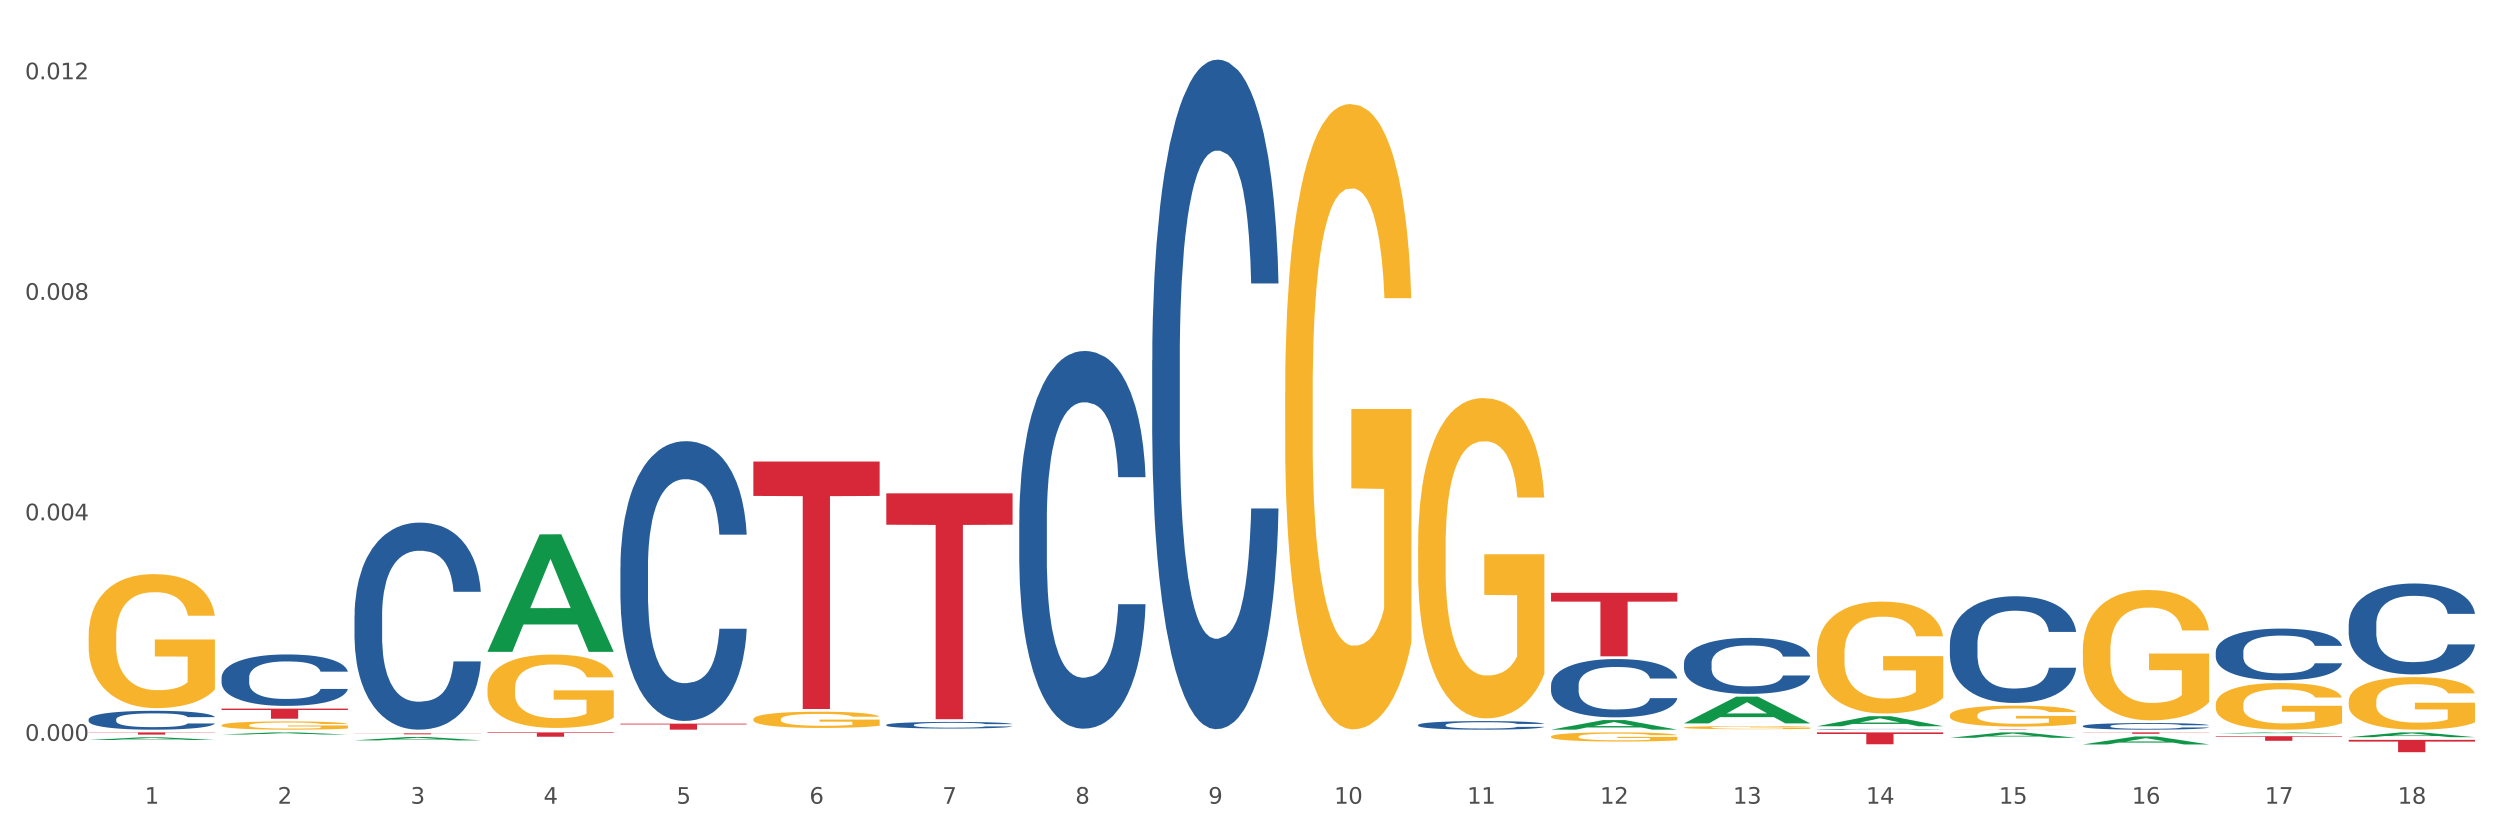 <?xml version="1.0" encoding="utf-8" standalone="no"?>
<!DOCTYPE svg PUBLIC "-//W3C//DTD SVG 1.1//EN"
  "http://www.w3.org/Graphics/SVG/1.1/DTD/svg11.dtd">
<svg xmlns:xlink="http://www.w3.org/1999/xlink" width="1080pt" height="360pt" viewBox="0 0 1080 360" xmlns="http://www.w3.org/2000/svg" version="1.1">
 <rect x="0" y="0" width="1080" height="360" fill="#333333" stroke="none"/>
 <defs>
  <style type="text/css">*{stroke-linejoin: round; stroke-linecap: butt}</style>
 </defs>
 <g id="figure_1">
  <g id="patch_1">
   <path d="M 0 360 
L 1080 360 
L 1080 0 
L 0 0 
z
" style="fill: #ffffff; stroke: #ffffff; stroke-linejoin: miter"/>
  </g>
  <g id="axes_1">
   <g id="matplotlib.axis_1">
    <g id="xtick_1">
     <g id="text_1">
      <!-- 1 -->
      <g style="fill: #4d4d4d" transform="translate(62.51 347.204) scale(0.096 -0.096)">
       <defs>
        <path id="DejaVuSans-31" d="M 794 531 
L 1825 531 
L 1825 4091 
L 703 3866 
L 703 4441 
L 1819 4666 
L 2450 4666 
L 2450 531 
L 3481 531 
L 3481 0 
L 794 0 
L 794 531 
z
" transform="scale(0.016)"/>
       </defs>
       <use xlink:href="#DejaVuSans-31"/>
      </g>
     </g>
    </g>
    <g id="xtick_2">
     <g id="text_2">
      <!-- 2 -->
      <g style="fill: #4d4d4d" transform="translate(119.942 347.204) scale(0.096 -0.096)">
       <defs>
        <path id="DejaVuSans-32" d="M 1228 531 
L 3431 531 
L 3431 0 
L 469 0 
L 469 531 
Q 828 903 1448 1529 
Q 2069 2156 2228 2338 
Q 2531 2678 2651 2914 
Q 2772 3150 2772 3378 
Q 2772 3750 2511 3984 
Q 2250 4219 1831 4219 
Q 1534 4219 1204 4116 
Q 875 4013 500 3803 
L 500 4441 
Q 881 4594 1212 4672 
Q 1544 4750 1819 4750 
Q 2544 4750 2975 4387 
Q 3406 4025 3406 3419 
Q 3406 3131 3298 2873 
Q 3191 2616 2906 2266 
Q 2828 2175 2409 1742 
Q 1991 1309 1228 531 
z
" transform="scale(0.016)"/>
       </defs>
       <use xlink:href="#DejaVuSans-32"/>
      </g>
     </g>
    </g>
    <g id="xtick_3">
     <g id="text_3">
      <!-- 3 -->
      <g style="fill: #4d4d4d" transform="translate(177.375 347.204) scale(0.096 -0.096)">
       <defs>
        <path id="DejaVuSans-33" d="M 2597 2516 
Q 3050 2419 3304 2112 
Q 3559 1806 3559 1356 
Q 3559 666 3084 287 
Q 2609 -91 1734 -91 
Q 1441 -91 1130 -33 
Q 819 25 488 141 
L 488 750 
Q 750 597 1062 519 
Q 1375 441 1716 441 
Q 2309 441 2620 675 
Q 2931 909 2931 1356 
Q 2931 1769 2642 2001 
Q 2353 2234 1838 2234 
L 1294 2234 
L 1294 2753 
L 1863 2753 
Q 2328 2753 2575 2939 
Q 2822 3125 2822 3475 
Q 2822 3834 2567 4026 
Q 2313 4219 1838 4219 
Q 1578 4219 1281 4162 
Q 984 4106 628 3988 
L 628 4550 
Q 988 4650 1302 4700 
Q 1616 4750 1894 4750 
Q 2613 4750 3031 4423 
Q 3450 4097 3450 3541 
Q 3450 3153 3228 2886 
Q 3006 2619 2597 2516 
z
" transform="scale(0.016)"/>
       </defs>
       <use xlink:href="#DejaVuSans-33"/>
      </g>
     </g>
    </g>
    <g id="xtick_4">
     <g id="text_4">
      <!-- 4 -->
      <g style="fill: #4d4d4d" transform="translate(234.808 347.204) scale(0.096 -0.096)">
       <defs>
        <path id="DejaVuSans-34" d="M 2419 4116 
L 825 1625 
L 2419 1625 
L 2419 4116 
z
M 2253 4666 
L 3047 4666 
L 3047 1625 
L 3713 1625 
L 3713 1100 
L 3047 1100 
L 3047 0 
L 2419 0 
L 2419 1100 
L 313 1100 
L 313 1709 
L 2253 4666 
z
" transform="scale(0.016)"/>
       </defs>
       <use xlink:href="#DejaVuSans-34"/>
      </g>
     </g>
    </g>
    <g id="xtick_5">
     <g id="text_5">
      <!-- 5 -->
      <g style="fill: #4d4d4d" transform="translate(292.24 347.204) scale(0.096 -0.096)">
       <defs>
        <path id="DejaVuSans-35" d="M 691 4666 
L 3169 4666 
L 3169 4134 
L 1269 4134 
L 1269 2991 
Q 1406 3038 1543 3061 
Q 1681 3084 1819 3084 
Q 2600 3084 3056 2656 
Q 3513 2228 3513 1497 
Q 3513 744 3044 326 
Q 2575 -91 1722 -91 
Q 1428 -91 1123 -41 
Q 819 9 494 109 
L 494 744 
Q 775 591 1075 516 
Q 1375 441 1709 441 
Q 2250 441 2565 725 
Q 2881 1009 2881 1497 
Q 2881 1984 2565 2268 
Q 2250 2553 1709 2553 
Q 1456 2553 1204 2497 
Q 953 2441 691 2322 
L 691 4666 
z
" transform="scale(0.016)"/>
       </defs>
       <use xlink:href="#DejaVuSans-35"/>
      </g>
     </g>
    </g>
    <g id="xtick_6">
     <g id="text_6">
      <!-- 6 -->
      <g style="fill: #4d4d4d" transform="translate(349.673 347.204) scale(0.096 -0.096)">
       <defs>
        <path id="DejaVuSans-36" d="M 2113 2584 
Q 1688 2584 1439 2293 
Q 1191 2003 1191 1497 
Q 1191 994 1439 701 
Q 1688 409 2113 409 
Q 2538 409 2786 701 
Q 3034 994 3034 1497 
Q 3034 2003 2786 2293 
Q 2538 2584 2113 2584 
z
M 3366 4563 
L 3366 3988 
Q 3128 4100 2886 4159 
Q 2644 4219 2406 4219 
Q 1781 4219 1451 3797 
Q 1122 3375 1075 2522 
Q 1259 2794 1537 2939 
Q 1816 3084 2150 3084 
Q 2853 3084 3261 2657 
Q 3669 2231 3669 1497 
Q 3669 778 3244 343 
Q 2819 -91 2113 -91 
Q 1303 -91 875 529 
Q 447 1150 447 2328 
Q 447 3434 972 4092 
Q 1497 4750 2381 4750 
Q 2619 4750 2861 4703 
Q 3103 4656 3366 4563 
z
" transform="scale(0.016)"/>
       </defs>
       <use xlink:href="#DejaVuSans-36"/>
      </g>
     </g>
    </g>
    <g id="xtick_7">
     <g id="text_7">
      <!-- 7 -->
      <g style="fill: #4d4d4d" transform="translate(407.106 347.204) scale(0.096 -0.096)">
       <defs>
        <path id="DejaVuSans-37" d="M 525 4666 
L 3525 4666 
L 3525 4397 
L 1831 0 
L 1172 0 
L 2766 4134 
L 525 4134 
L 525 4666 
z
" transform="scale(0.016)"/>
       </defs>
       <use xlink:href="#DejaVuSans-37"/>
      </g>
     </g>
    </g>
    <g id="xtick_8">
     <g id="text_8">
      <!-- 8 -->
      <g style="fill: #4d4d4d" transform="translate(464.538 347.204) scale(0.096 -0.096)">
       <defs>
        <path id="DejaVuSans-38" d="M 2034 2216 
Q 1584 2216 1326 1975 
Q 1069 1734 1069 1313 
Q 1069 891 1326 650 
Q 1584 409 2034 409 
Q 2484 409 2743 651 
Q 3003 894 3003 1313 
Q 3003 1734 2745 1975 
Q 2488 2216 2034 2216 
z
M 1403 2484 
Q 997 2584 770 2862 
Q 544 3141 544 3541 
Q 544 4100 942 4425 
Q 1341 4750 2034 4750 
Q 2731 4750 3128 4425 
Q 3525 4100 3525 3541 
Q 3525 3141 3298 2862 
Q 3072 2584 2669 2484 
Q 3125 2378 3379 2068 
Q 3634 1759 3634 1313 
Q 3634 634 3220 271 
Q 2806 -91 2034 -91 
Q 1263 -91 848 271 
Q 434 634 434 1313 
Q 434 1759 690 2068 
Q 947 2378 1403 2484 
z
M 1172 3481 
Q 1172 3119 1398 2916 
Q 1625 2713 2034 2713 
Q 2441 2713 2670 2916 
Q 2900 3119 2900 3481 
Q 2900 3844 2670 4047 
Q 2441 4250 2034 4250 
Q 1625 4250 1398 4047 
Q 1172 3844 1172 3481 
z
" transform="scale(0.016)"/>
       </defs>
       <use xlink:href="#DejaVuSans-38"/>
      </g>
     </g>
    </g>
    <g id="xtick_9">
     <g id="text_9">
      <!-- 9 -->
      <g style="fill: #4d4d4d" transform="translate(521.971 347.204) scale(0.096 -0.096)">
       <defs>
        <path id="DejaVuSans-39" d="M 703 97 
L 703 672 
Q 941 559 1184 500 
Q 1428 441 1663 441 
Q 2288 441 2617 861 
Q 2947 1281 2994 2138 
Q 2813 1869 2534 1725 
Q 2256 1581 1919 1581 
Q 1219 1581 811 2004 
Q 403 2428 403 3163 
Q 403 3881 828 4315 
Q 1253 4750 1959 4750 
Q 2769 4750 3195 4129 
Q 3622 3509 3622 2328 
Q 3622 1225 3098 567 
Q 2575 -91 1691 -91 
Q 1453 -91 1209 -44 
Q 966 3 703 97 
z
M 1959 2075 
Q 2384 2075 2632 2365 
Q 2881 2656 2881 3163 
Q 2881 3666 2632 3958 
Q 2384 4250 1959 4250 
Q 1534 4250 1286 3958 
Q 1038 3666 1038 3163 
Q 1038 2656 1286 2365 
Q 1534 2075 1959 2075 
z
" transform="scale(0.016)"/>
       </defs>
       <use xlink:href="#DejaVuSans-39"/>
      </g>
     </g>
    </g>
    <g id="xtick_10">
     <g id="text_10">
      <!-- 10 -->
      <g style="fill: #4d4d4d" transform="translate(576.35 347.204) scale(0.096 -0.096)">
       <defs>
        <path id="DejaVuSans-30" d="M 2034 4250 
Q 1547 4250 1301 3770 
Q 1056 3291 1056 2328 
Q 1056 1369 1301 889 
Q 1547 409 2034 409 
Q 2525 409 2770 889 
Q 3016 1369 3016 2328 
Q 3016 3291 2770 3770 
Q 2525 4250 2034 4250 
z
M 2034 4750 
Q 2819 4750 3233 4129 
Q 3647 3509 3647 2328 
Q 3647 1150 3233 529 
Q 2819 -91 2034 -91 
Q 1250 -91 836 529 
Q 422 1150 422 2328 
Q 422 3509 836 4129 
Q 1250 4750 2034 4750 
z
" transform="scale(0.016)"/>
       </defs>
       <use xlink:href="#DejaVuSans-31"/>
       <use xlink:href="#DejaVuSans-30" transform="translate(63.623 0)"/>
      </g>
     </g>
    </g>
    <g id="xtick_11">
     <g id="text_11">
      <!-- 11 -->
      <g style="fill: #4d4d4d" transform="translate(633.783 347.204) scale(0.096 -0.096)">
       <use xlink:href="#DejaVuSans-31"/>
       <use xlink:href="#DejaVuSans-31" transform="translate(63.623 0)"/>
      </g>
     </g>
    </g>
    <g id="xtick_12">
     <g id="text_12">
      <!-- 12 -->
      <g style="fill: #4d4d4d" transform="translate(691.215 347.204) scale(0.096 -0.096)">
       <use xlink:href="#DejaVuSans-31"/>
       <use xlink:href="#DejaVuSans-32" transform="translate(63.623 0)"/>
      </g>
     </g>
    </g>
    <g id="xtick_13">
     <g id="text_13">
      <!-- 13 -->
      <g style="fill: #4d4d4d" transform="translate(748.648 347.204) scale(0.096 -0.096)">
       <use xlink:href="#DejaVuSans-31"/>
       <use xlink:href="#DejaVuSans-33" transform="translate(63.623 0)"/>
      </g>
     </g>
    </g>
    <g id="xtick_14">
     <g id="text_14">
      <!-- 14 -->
      <g style="fill: #4d4d4d" transform="translate(806.081 347.204) scale(0.096 -0.096)">
       <use xlink:href="#DejaVuSans-31"/>
       <use xlink:href="#DejaVuSans-34" transform="translate(63.623 0)"/>
      </g>
     </g>
    </g>
    <g id="xtick_15">
     <g id="text_15">
      <!-- 15 -->
      <g style="fill: #4d4d4d" transform="translate(863.513 347.204) scale(0.096 -0.096)">
       <use xlink:href="#DejaVuSans-31"/>
       <use xlink:href="#DejaVuSans-35" transform="translate(63.623 0)"/>
      </g>
     </g>
    </g>
    <g id="xtick_16">
     <g id="text_16">
      <!-- 16 -->
      <g style="fill: #4d4d4d" transform="translate(920.946 347.204) scale(0.096 -0.096)">
       <use xlink:href="#DejaVuSans-31"/>
       <use xlink:href="#DejaVuSans-36" transform="translate(63.623 0)"/>
      </g>
     </g>
    </g>
    <g id="xtick_17">
     <g id="text_17">
      <!-- 17 -->
      <g style="fill: #4d4d4d" transform="translate(978.379 347.204) scale(0.096 -0.096)">
       <use xlink:href="#DejaVuSans-31"/>
       <use xlink:href="#DejaVuSans-37" transform="translate(63.623 0)"/>
      </g>
     </g>
    </g>
    <g id="xtick_18">
     <g id="text_18">
      <!-- 18 -->
      <g style="fill: #4d4d4d" transform="translate(1035.811 347.204) scale(0.096 -0.096)">
       <use xlink:href="#DejaVuSans-31"/>
       <use xlink:href="#DejaVuSans-38" transform="translate(63.623 0)"/>
      </g>
     </g>
    </g>
    <g id="xtick_19"/>
    <g id="xtick_20"/>
    <g id="xtick_21"/>
    <g id="xtick_22"/>
    <g id="xtick_23"/>
    <g id="xtick_24"/>
    <g id="xtick_25"/>
    <g id="xtick_26"/>
    <g id="xtick_27"/>
    <g id="xtick_28"/>
    <g id="xtick_29"/>
    <g id="xtick_30"/>
    <g id="xtick_31"/>
    <g id="xtick_32"/>
    <g id="xtick_33"/>
    <g id="xtick_34"/>
    <g id="xtick_35"/>
   </g>
   <g id="matplotlib.axis_2">
    <g id="ytick_1">
     <g id="text_19">
      <!-- 0.000 -->
      <g style="fill: #4d4d4d" transform="translate(10.8 320.029) scale(0.096 -0.096)">
       <defs>
        <path id="DejaVuSans-2e" d="M 684 794 
L 1344 794 
L 1344 0 
L 684 0 
L 684 794 
z
" transform="scale(0.016)"/>
       </defs>
       <use xlink:href="#DejaVuSans-30"/>
       <use xlink:href="#DejaVuSans-2e" transform="translate(63.623 0)"/>
       <use xlink:href="#DejaVuSans-30" transform="translate(95.41 0)"/>
       <use xlink:href="#DejaVuSans-30" transform="translate(159.033 0)"/>
       <use xlink:href="#DejaVuSans-30" transform="translate(222.656 0)"/>
      </g>
     </g>
    </g>
    <g id="ytick_2">
     <g id="text_20">
      <!-- 0.004 -->
      <g style="fill: #4d4d4d" transform="translate(10.8 224.771) scale(0.096 -0.096)">
       <use xlink:href="#DejaVuSans-30"/>
       <use xlink:href="#DejaVuSans-2e" transform="translate(63.623 0)"/>
       <use xlink:href="#DejaVuSans-30" transform="translate(95.41 0)"/>
       <use xlink:href="#DejaVuSans-30" transform="translate(159.033 0)"/>
       <use xlink:href="#DejaVuSans-34" transform="translate(222.656 0)"/>
      </g>
     </g>
    </g>
    <g id="ytick_3">
     <g id="text_21">
      <!-- 0.008 -->
      <g style="fill: #4d4d4d" transform="translate(10.8 129.514) scale(0.096 -0.096)">
       <use xlink:href="#DejaVuSans-30"/>
       <use xlink:href="#DejaVuSans-2e" transform="translate(63.623 0)"/>
       <use xlink:href="#DejaVuSans-30" transform="translate(95.41 0)"/>
       <use xlink:href="#DejaVuSans-30" transform="translate(159.033 0)"/>
       <use xlink:href="#DejaVuSans-38" transform="translate(222.656 0)"/>
      </g>
     </g>
    </g>
    <g id="ytick_4">
     <g id="text_22">
      <!-- 0.012 -->
      <g style="fill: #4d4d4d" transform="translate(10.8 34.256) scale(0.096 -0.096)">
       <use xlink:href="#DejaVuSans-30"/>
       <use xlink:href="#DejaVuSans-2e" transform="translate(63.623 0)"/>
       <use xlink:href="#DejaVuSans-30" transform="translate(95.41 0)"/>
       <use xlink:href="#DejaVuSans-31" transform="translate(159.033 0)"/>
       <use xlink:href="#DejaVuSans-32" transform="translate(222.656 0)"/>
      </g>
     </g>
    </g>
    <g id="ytick_5"/>
    <g id="ytick_6"/>
    <g id="ytick_7"/>
   </g>
   <g id="PolyCollection_1">
    <path d="M 38.283 319.688 
L 38.339 319.687 
L 60.839 318.511 
L 70.176 318.51 
L 92.844 319.69 
L 82.044 319.69 
L 77.151 319.415 
L 53.92 319.415 
L 53.751 319.42 
L 49.026 319.69 
L 38.283 319.69 
L 38.283 319.688 
L 56.845 319.251 
L 74.226 319.25 
L 65.62 318.762 
L 65.507 318.759 
L 65.395 318.763 
L 56.789 319.25 
L 56.845 319.251 
L 38.283 319.688 
z
" clip-path="url(#pb564afbb90)" style="fill: #109648"/>
    <path d="M 957.206 318.031 
L 1011.767 318.031 
L 1011.767 318.31 
L 990.305 318.312 
L 990.305 320.036 
L 978.539 320.036 
L 978.539 318.312 
L 957.206 318.31 
L 957.206 318.033 
L 957.206 318.031 
z
" clip-path="url(#pb564afbb90)" style="fill: #d62839"/>
    <path d="M 38.283 316.382 
L 92.844 316.382 
L 92.844 316.516 
L 71.382 316.517 
L 71.382 317.348 
L 59.616 317.348 
L 59.616 316.517 
L 38.283 316.516 
L 38.283 316.383 
L 38.283 316.382 
z
" clip-path="url(#pb564afbb90)" style="fill: #d62839"/>
    <path d="M 95.716 306.113 
L 150.277 306.113 
L 150.277 306.722 
L 128.814 306.726 
L 128.814 310.492 
L 117.049 310.492 
L 117.049 306.726 
L 95.716 306.722 
L 95.716 306.117 
L 95.716 306.113 
z
" clip-path="url(#pb564afbb90)" style="fill: #d62839"/>
    <path d="M 153.148 316.799 
L 207.709 316.799 
L 207.709 316.859 
L 186.247 316.859 
L 186.247 317.233 
L 174.482 317.233 
L 174.482 316.859 
L 153.148 316.859 
L 153.148 316.799 
L 153.148 316.799 
z
" clip-path="url(#pb564afbb90)" style="fill: #d62839"/>
    <path d="M 210.581 316.382 
L 265.142 316.382 
L 265.142 316.643 
L 243.68 316.645 
L 243.68 318.259 
L 231.914 318.259 
L 231.914 316.645 
L 210.581 316.643 
L 210.581 316.384 
L 210.581 316.382 
z
" clip-path="url(#pb564afbb90)" style="fill: #d62839"/>
    <path d="M 268.014 312.617 
L 322.575 312.617 
L 322.575 312.979 
L 301.112 312.981 
L 301.112 315.219 
L 289.347 315.219 
L 289.347 312.981 
L 268.014 312.979 
L 268.014 312.62 
L 268.014 312.617 
z
" clip-path="url(#pb564afbb90)" style="fill: #d62839"/>
    <path d="M 325.447 199.382 
L 380.008 199.382 
L 380.008 214.239 
L 358.545 214.339 
L 358.545 306.295 
L 346.78 306.295 
L 346.78 214.339 
L 325.447 214.239 
L 325.447 199.482 
L 325.447 199.382 
z
" clip-path="url(#pb564afbb90)" style="fill: #d62839"/>
    <path d="M 382.879 213.118 
L 437.44 213.118 
L 437.44 226.68 
L 415.978 226.771 
L 415.978 310.708 
L 404.212 310.708 
L 404.212 226.771 
L 382.879 226.68 
L 382.879 213.209 
L 382.879 213.118 
z
" clip-path="url(#pb564afbb90)" style="fill: #d62839"/>
    <path d="M 899.774 316.382 
L 954.335 316.382 
L 954.335 316.468 
L 932.872 316.468 
L 932.872 316.999 
L 921.107 316.999 
L 921.107 316.468 
L 899.774 316.468 
L 899.774 316.382 
L 899.774 316.382 
z
" clip-path="url(#pb564afbb90)" style="fill: #d62839"/>
    <path d="M 842.341 315.054 
L 896.902 315.054 
L 896.902 315.077 
L 875.439 315.077 
L 875.439 315.219 
L 863.674 315.219 
L 863.674 315.077 
L 842.341 315.077 
L 842.341 315.054 
L 842.341 315.054 
z
" clip-path="url(#pb564afbb90)" style="fill: #d62839"/>
    <path d="M 784.908 316.382 
L 839.469 316.382 
L 839.469 317.096 
L 818.007 317.101 
L 818.007 321.523 
L 806.241 321.523 
L 806.241 317.101 
L 784.908 317.096 
L 784.908 316.387 
L 784.908 316.382 
z
" clip-path="url(#pb564afbb90)" style="fill: #d62839"/>
    <path d="M 38.283 274.771 
L 38.347 274.718 
L 38.347 272.815 
L 38.476 271.176 
L 39.12 267.211 
L 40.087 263.933 
L 40.795 262.189 
L 41.504 260.761 
L 42.341 259.334 
L 43.372 257.854 
L 45.24 255.686 
L 46.4 254.576 
L 47.817 253.413 
L 50.393 251.721 
L 52.261 250.77 
L 54.194 249.977 
L 57.35 249.025 
L 59.412 248.602 
L 61.602 248.285 
L 64.243 248.073 
L 66.24 248.021 
L 70.62 248.179 
L 74.356 248.655 
L 76.16 249.025 
L 78.479 249.659 
L 79.703 250.082 
L 81.7 250.928 
L 83.761 252.038 
L 85.178 252.99 
L 87.304 254.788 
L 88.915 256.585 
L 90.396 258.805 
L 91.169 260.339 
L 91.749 261.766 
L 92.264 263.405 
L 92.78 265.995 
L 81.185 265.995 
L 80.734 264.145 
L 80.025 262.4 
L 78.994 260.709 
L 78.093 259.651 
L 76.547 258.33 
L 75.129 257.484 
L 73.648 256.849 
L 71.844 256.321 
L 70.427 256.056 
L 68.43 255.845 
L 64.501 255.898 
L 61.86 256.321 
L 60.056 256.849 
L 58.896 257.325 
L 57.866 257.854 
L 56.706 258.594 
L 55.353 259.704 
L 54.387 260.709 
L 53.421 261.977 
L 52.648 263.246 
L 51.939 264.726 
L 51.36 266.312 
L 50.909 267.951 
L 50.522 269.96 
L 50.2 273.291 
L 50.2 280.534 
L 50.329 282.172 
L 50.651 284.34 
L 51.038 285.979 
L 51.682 287.935 
L 52.261 289.257 
L 53.357 291.16 
L 54.58 292.746 
L 55.547 293.75 
L 56.513 294.596 
L 58.188 295.759 
L 60.056 296.711 
L 61.666 297.292 
L 63.856 297.821 
L 65.338 298.032 
L 66.626 298.138 
L 69.783 298.138 
L 72.037 297.98 
L 74.55 297.61 
L 76.482 297.134 
L 78.093 296.552 
L 79.896 295.601 
L 81.056 294.702 
L 81.056 283.653 
L 66.884 283.6 
L 66.884 276.251 
L 92.844 276.251 
L 92.844 297.821 
L 91.749 298.931 
L 90.525 299.936 
L 89.237 300.834 
L 87.304 301.945 
L 84.985 303.002 
L 82.924 303.742 
L 80.734 304.376 
L 78.157 304.958 
L 74.807 305.487 
L 72.746 305.698 
L 70.169 305.857 
L 67.142 305.91 
L 64.501 305.804 
L 61.924 305.54 
L 59.218 305.064 
L 56.577 304.376 
L 54.58 303.689 
L 52.584 302.843 
L 50.458 301.733 
L 48.783 300.676 
L 47.495 299.724 
L 46.077 298.508 
L 44.531 296.922 
L 43.372 295.495 
L 42.341 294.015 
L 41.246 292.111 
L 40.473 290.473 
L 39.7 288.411 
L 39.249 286.878 
L 38.734 284.499 
L 38.347 281.168 
L 38.283 274.771 
z
" clip-path="url(#pb564afbb90)" style="fill: #f7b32b"/>
    <path d="M 1014.639 319.628 
L 1069.2 319.628 
L 1069.2 320.368 
L 1047.738 320.373 
L 1047.738 324.95 
L 1035.972 324.95 
L 1035.972 320.373 
L 1014.639 320.368 
L 1014.639 319.633 
L 1014.639 319.628 
z
" clip-path="url(#pb564afbb90)" style="fill: #d62839"/>
    <path d="M 670.043 256.086 
L 724.604 256.086 
L 724.604 259.901 
L 703.141 259.927 
L 703.141 283.54 
L 691.376 283.54 
L 691.376 259.927 
L 670.043 259.901 
L 670.043 256.112 
L 670.043 256.086 
z
" clip-path="url(#pb564afbb90)" style="fill: #d62839"/>
    <path d="M 95.716 292.706 
L 95.78 292.686 
L 95.78 292.118 
L 95.974 291.346 
L 96.683 289.925 
L 97.586 288.848 
L 99.134 287.589 
L 99.972 287.061 
L 101.069 286.473 
L 103.326 285.518 
L 105.906 284.706 
L 107.711 284.259 
L 109.066 283.975 
L 112.097 283.467 
L 113.838 283.244 
L 115.644 283.061 
L 117.192 282.939 
L 119.772 282.797 
L 121.835 282.736 
L 124.222 282.716 
L 126.221 282.736 
L 128.865 282.818 
L 132.735 283.061 
L 134.218 283.203 
L 136.217 283.447 
L 138.281 283.772 
L 139.958 284.097 
L 141.893 284.564 
L 143.892 285.173 
L 145.827 285.945 
L 147.181 286.655 
L 148.277 287.407 
L 149.245 288.32 
L 149.954 289.315 
L 150.277 290.148 
L 138.475 290.148 
L 138.152 289.397 
L 137.507 288.584 
L 136.862 288.036 
L 136.153 287.589 
L 135.056 287.082 
L 134.089 286.757 
L 132.477 286.371 
L 130.993 286.127 
L 129.768 285.985 
L 128.285 285.863 
L 125.125 285.742 
L 122.867 285.742 
L 121.448 285.782 
L 119.707 285.884 
L 118.224 286.026 
L 116.482 286.269 
L 115.128 286.533 
L 113.774 286.879 
L 113 287.122 
L 111.839 287.569 
L 111.065 287.935 
L 110.033 288.564 
L 109.453 289.011 
L 108.421 290.168 
L 107.969 291.021 
L 107.776 291.61 
L 107.647 292.26 
L 107.647 295.427 
L 108.034 296.849 
L 108.356 297.458 
L 108.872 298.148 
L 109.84 299.042 
L 111.259 299.915 
L 112.742 300.544 
L 113.967 300.93 
L 115.128 301.214 
L 116.289 301.438 
L 117.708 301.641 
L 118.869 301.763 
L 120.61 301.884 
L 122.674 301.945 
L 124.286 301.945 
L 127.575 301.844 
L 129.059 301.742 
L 130.477 301.6 
L 132.025 301.377 
L 133.251 301.133 
L 133.96 300.95 
L 135.121 300.565 
L 136.024 300.159 
L 136.798 299.691 
L 137.314 299.285 
L 137.894 298.676 
L 138.346 297.986 
L 138.475 297.62 
L 150.277 297.62 
L 150.019 298.351 
L 149.567 299.062 
L 148.664 300.016 
L 147.955 300.565 
L 146.859 301.235 
L 145.698 301.803 
L 144.085 302.433 
L 142.602 302.9 
L 141.054 303.306 
L 139.377 303.671 
L 136.346 304.179 
L 135.25 304.321 
L 132.928 304.565 
L 131.122 304.707 
L 128.478 304.849 
L 125.769 304.93 
L 122.932 304.951 
L 120.417 304.91 
L 117.643 304.788 
L 115.902 304.666 
L 113.967 304.484 
L 111.71 304.199 
L 109.582 303.854 
L 107.582 303.448 
L 105.712 302.981 
L 103.971 302.453 
L 101.714 301.58 
L 100.037 300.727 
L 98.811 299.935 
L 97.973 299.265 
L 97.135 298.412 
L 96.683 297.823 
L 95.974 296.402 
L 95.716 295.082 
L 95.716 292.706 
z
" clip-path="url(#pb564afbb90)" style="fill: #255c99"/>
    <path d="M 153.148 265.957 
L 153.213 265.875 
L 153.213 263.588 
L 153.406 260.484 
L 154.116 254.765 
L 155.019 250.435 
L 156.567 245.37 
L 157.405 243.246 
L 158.501 240.877 
L 160.759 237.037 
L 163.338 233.769 
L 165.144 231.972 
L 166.498 230.828 
L 169.53 228.786 
L 171.271 227.887 
L 173.077 227.152 
L 174.625 226.662 
L 177.204 226.09 
L 179.268 225.845 
L 181.654 225.763 
L 183.654 225.845 
L 186.298 226.171 
L 190.167 227.152 
L 191.651 227.724 
L 193.65 228.704 
L 195.714 230.011 
L 197.391 231.318 
L 199.325 233.197 
L 201.325 235.648 
L 203.259 238.753 
L 204.614 241.612 
L 205.71 244.635 
L 206.678 248.311 
L 207.387 252.314 
L 207.709 255.663 
L 195.907 255.663 
L 195.585 252.641 
L 194.94 249.373 
L 194.295 247.167 
L 193.586 245.37 
L 192.489 243.327 
L 191.522 242.02 
L 189.909 240.468 
L 188.426 239.488 
L 187.201 238.916 
L 185.717 238.426 
L 182.557 237.936 
L 180.3 237.936 
L 178.881 238.099 
L 177.14 238.507 
L 175.656 239.079 
L 173.915 240.06 
L 172.561 241.122 
L 171.206 242.511 
L 170.433 243.491 
L 169.272 245.288 
L 168.498 246.759 
L 167.466 249.291 
L 166.885 251.089 
L 165.854 255.745 
L 165.402 259.176 
L 165.209 261.546 
L 165.08 264.16 
L 165.08 276.904 
L 165.467 282.623 
L 165.789 285.074 
L 166.305 287.851 
L 167.272 291.446 
L 168.691 294.959 
L 170.175 297.491 
L 171.4 299.044 
L 172.561 300.187 
L 173.722 301.086 
L 175.141 301.903 
L 176.301 302.393 
L 178.043 302.883 
L 180.106 303.128 
L 181.719 303.128 
L 185.008 302.72 
L 186.491 302.312 
L 187.91 301.74 
L 189.458 300.841 
L 190.683 299.861 
L 191.393 299.125 
L 192.554 297.573 
L 193.457 295.939 
L 194.23 294.06 
L 194.746 292.426 
L 195.327 289.976 
L 195.778 287.198 
L 195.907 285.727 
L 207.709 285.727 
L 207.451 288.668 
L 207 291.528 
L 206.097 295.367 
L 205.388 297.573 
L 204.291 300.269 
L 203.13 302.557 
L 201.518 305.089 
L 200.035 306.968 
L 198.487 308.602 
L 196.81 310.073 
L 193.779 312.115 
L 192.683 312.687 
L 190.361 313.667 
L 188.555 314.239 
L 185.911 314.811 
L 183.202 315.138 
L 180.364 315.219 
L 177.849 315.056 
L 175.076 314.566 
L 173.335 314.076 
L 171.4 313.34 
L 169.143 312.197 
L 167.014 310.808 
L 165.015 309.174 
L 163.145 307.295 
L 161.404 305.171 
L 159.146 301.658 
L 157.469 298.227 
L 156.244 295.041 
L 155.406 292.345 
L 154.567 288.913 
L 154.116 286.544 
L 153.406 280.826 
L 153.148 275.515 
L 153.148 265.957 
z
" clip-path="url(#pb564afbb90)" style="fill: #255c99"/>
    <path d="M 268.014 244.894 
L 268.078 244.784 
L 268.078 241.693 
L 268.272 237.498 
L 268.981 229.772 
L 269.884 223.921 
L 271.432 217.078 
L 272.27 214.208 
L 273.367 211.007 
L 275.624 205.819 
L 278.204 201.403 
L 280.01 198.975 
L 281.364 197.43 
L 284.395 194.67 
L 286.136 193.456 
L 287.942 192.462 
L 289.49 191.8 
L 292.07 191.027 
L 294.133 190.696 
L 296.52 190.586 
L 298.519 190.696 
L 301.163 191.138 
L 305.033 192.462 
L 306.516 193.235 
L 308.515 194.56 
L 310.579 196.326 
L 312.256 198.092 
L 314.191 200.631 
L 316.19 203.942 
L 318.125 208.137 
L 319.479 212 
L 320.576 216.084 
L 321.543 221.051 
L 322.252 226.46 
L 322.575 230.986 
L 310.773 230.986 
L 310.45 226.902 
L 309.805 222.486 
L 309.16 219.506 
L 308.451 217.078 
L 307.355 214.318 
L 306.387 212.552 
L 304.775 210.455 
L 303.291 209.13 
L 302.066 208.357 
L 300.583 207.695 
L 297.423 207.033 
L 295.165 207.033 
L 293.747 207.254 
L 292.005 207.805 
L 290.522 208.578 
L 288.781 209.903 
L 287.426 211.338 
L 286.072 213.214 
L 285.298 214.539 
L 284.137 216.967 
L 283.363 218.954 
L 282.331 222.376 
L 281.751 224.804 
L 280.719 231.096 
L 280.267 235.732 
L 280.074 238.933 
L 279.945 242.466 
L 279.945 259.685 
L 280.332 267.412 
L 280.654 270.724 
L 281.17 274.477 
L 282.138 279.333 
L 283.557 284.08 
L 285.04 287.502 
L 286.265 289.599 
L 287.426 291.144 
L 288.587 292.359 
L 290.006 293.462 
L 291.167 294.125 
L 292.908 294.787 
L 294.972 295.118 
L 296.584 295.118 
L 299.873 294.566 
L 301.357 294.014 
L 302.776 293.242 
L 304.323 292.027 
L 305.549 290.703 
L 306.258 289.709 
L 307.419 287.612 
L 308.322 285.404 
L 309.096 282.866 
L 309.612 280.658 
L 310.192 277.347 
L 310.644 273.594 
L 310.773 271.607 
L 322.575 271.607 
L 322.317 275.58 
L 321.865 279.444 
L 320.963 284.632 
L 320.253 287.612 
L 319.157 291.255 
L 317.996 294.345 
L 316.384 297.767 
L 314.9 300.306 
L 313.352 302.514 
L 311.676 304.501 
L 308.644 307.26 
L 307.548 308.033 
L 305.226 309.358 
L 303.42 310.13 
L 300.776 310.903 
L 298.068 311.344 
L 295.23 311.455 
L 292.715 311.234 
L 289.941 310.572 
L 288.2 309.909 
L 286.265 308.916 
L 284.008 307.371 
L 281.88 305.494 
L 279.881 303.286 
L 278.01 300.748 
L 276.269 297.878 
L 274.012 293.131 
L 272.335 288.495 
L 271.109 284.19 
L 270.271 280.548 
L 269.433 275.912 
L 268.981 272.71 
L 268.272 264.984 
L 268.014 257.809 
L 268.014 244.894 
z
" clip-path="url(#pb564afbb90)" style="fill: #255c99"/>
    <path d="M 382.879 313.157 
L 382.944 313.154 
L 382.944 313.081 
L 383.137 312.982 
L 383.847 312.799 
L 384.75 312.66 
L 386.297 312.498 
L 387.136 312.43 
L 388.232 312.354 
L 390.489 312.231 
L 393.069 312.127 
L 394.875 312.069 
L 396.229 312.033 
L 399.26 311.967 
L 401.002 311.939 
L 402.808 311.915 
L 404.355 311.899 
L 406.935 311.881 
L 408.999 311.873 
L 411.385 311.871 
L 413.384 311.873 
L 416.029 311.884 
L 419.898 311.915 
L 421.382 311.933 
L 423.381 311.965 
L 425.445 312.007 
L 427.121 312.048 
L 429.056 312.109 
L 431.055 312.187 
L 432.99 312.286 
L 434.345 312.378 
L 435.441 312.475 
L 436.408 312.592 
L 437.118 312.72 
L 437.44 312.827 
L 425.638 312.827 
L 425.316 312.731 
L 424.671 312.626 
L 424.026 312.556 
L 423.316 312.498 
L 422.22 312.433 
L 421.253 312.391 
L 419.64 312.341 
L 418.157 312.31 
L 416.932 312.292 
L 415.448 312.276 
L 412.288 312.26 
L 410.031 312.26 
L 408.612 312.265 
L 406.871 312.278 
L 405.387 312.297 
L 403.646 312.328 
L 402.292 312.362 
L 400.937 312.407 
L 400.163 312.438 
L 399.002 312.495 
L 398.229 312.543 
L 397.197 312.624 
L 396.616 312.681 
L 395.584 312.83 
L 395.133 312.94 
L 394.939 313.016 
L 394.81 313.099 
L 394.81 313.507 
L 395.197 313.69 
L 395.52 313.769 
L 396.036 313.858 
L 397.003 313.973 
L 398.422 314.085 
L 399.905 314.166 
L 401.131 314.216 
L 402.292 314.252 
L 403.452 314.281 
L 404.871 314.307 
L 406.032 314.323 
L 407.774 314.339 
L 409.837 314.346 
L 411.45 314.346 
L 414.739 314.333 
L 416.222 314.32 
L 417.641 314.302 
L 419.189 314.273 
L 420.414 314.242 
L 421.124 314.218 
L 422.284 314.169 
L 423.187 314.116 
L 423.961 314.056 
L 424.477 314.004 
L 425.058 313.926 
L 425.509 313.837 
L 425.638 313.79 
L 437.44 313.79 
L 437.182 313.884 
L 436.731 313.975 
L 435.828 314.098 
L 435.119 314.169 
L 434.022 314.255 
L 432.861 314.328 
L 431.249 314.409 
L 429.766 314.469 
L 428.218 314.522 
L 426.541 314.569 
L 423.51 314.634 
L 422.413 314.652 
L 420.092 314.684 
L 418.286 314.702 
L 415.642 314.72 
L 412.933 314.731 
L 410.095 314.733 
L 407.58 314.728 
L 404.807 314.712 
L 403.066 314.697 
L 401.131 314.673 
L 398.873 314.637 
L 396.745 314.592 
L 394.746 314.54 
L 392.876 314.48 
L 391.134 314.412 
L 388.877 314.299 
L 387.2 314.19 
L 385.975 314.088 
L 385.136 314.001 
L 384.298 313.892 
L 383.847 313.816 
L 383.137 313.633 
L 382.879 313.463 
L 382.879 313.157 
z
" clip-path="url(#pb564afbb90)" style="fill: #255c99"/>
    <path d="M 440.312 224.94 
L 440.376 224.791 
L 440.376 220.619 
L 440.57 214.956 
L 441.279 204.525 
L 442.182 196.627 
L 443.73 187.388 
L 444.568 183.514 
L 445.665 179.192 
L 447.922 172.188 
L 450.502 166.228 
L 452.308 162.949 
L 453.662 160.863 
L 456.693 157.138 
L 458.434 155.498 
L 460.24 154.157 
L 461.788 153.263 
L 464.368 152.22 
L 466.432 151.773 
L 468.818 151.624 
L 470.817 151.773 
L 473.461 152.369 
L 477.331 154.157 
L 478.814 155.2 
L 480.814 156.989 
L 482.877 159.373 
L 484.554 161.757 
L 486.489 165.185 
L 488.488 169.655 
L 490.423 175.318 
L 491.777 180.533 
L 492.874 186.047 
L 493.841 192.753 
L 494.551 200.054 
L 494.873 206.164 
L 483.071 206.164 
L 482.748 200.65 
L 482.103 194.69 
L 481.458 190.666 
L 480.749 187.388 
L 479.653 183.663 
L 478.685 181.278 
L 477.073 178.447 
L 475.59 176.659 
L 474.364 175.616 
L 472.881 174.722 
L 469.721 173.827 
L 467.463 173.827 
L 466.045 174.126 
L 464.303 174.871 
L 462.82 175.914 
L 461.079 177.702 
L 459.724 179.639 
L 458.37 182.172 
L 457.596 183.961 
L 456.435 187.239 
L 455.661 189.921 
L 454.629 194.541 
L 454.049 197.819 
L 453.017 206.313 
L 452.566 212.572 
L 452.372 216.893 
L 452.243 221.662 
L 452.243 244.908 
L 452.63 255.339 
L 452.953 259.81 
L 453.468 264.877 
L 454.436 271.433 
L 455.855 277.841 
L 457.338 282.46 
L 458.563 285.292 
L 459.724 287.378 
L 460.885 289.017 
L 462.304 290.507 
L 463.465 291.401 
L 465.206 292.296 
L 467.27 292.743 
L 468.882 292.743 
L 472.171 291.997 
L 473.655 291.252 
L 475.074 290.209 
L 476.621 288.57 
L 477.847 286.782 
L 478.556 285.441 
L 479.717 282.609 
L 480.62 279.629 
L 481.394 276.202 
L 481.91 273.221 
L 482.49 268.751 
L 482.942 263.684 
L 483.071 261.002 
L 494.873 261.002 
L 494.615 266.367 
L 494.164 271.582 
L 493.261 278.586 
L 492.551 282.609 
L 491.455 287.527 
L 490.294 291.699 
L 488.682 296.319 
L 487.198 299.746 
L 485.65 302.727 
L 483.974 305.409 
L 480.942 309.134 
L 479.846 310.177 
L 477.524 311.966 
L 475.719 313.009 
L 473.074 314.052 
L 470.366 314.648 
L 467.528 314.797 
L 465.013 314.499 
L 462.24 313.605 
L 460.498 312.711 
L 458.563 311.37 
L 456.306 309.283 
L 454.178 306.75 
L 452.179 303.77 
L 450.308 300.342 
L 448.567 296.468 
L 446.31 290.06 
L 444.633 283.802 
L 443.408 277.99 
L 442.569 273.072 
L 441.731 266.814 
L 441.279 262.492 
L 440.57 252.061 
L 440.312 242.375 
L 440.312 224.94 
z
" clip-path="url(#pb564afbb90)" style="fill: #255c99"/>
    <path d="M 497.745 155.729 
L 497.809 155.465 
L 497.809 148.068 
L 498.003 138.03 
L 498.712 119.538 
L 499.615 105.537 
L 501.163 89.159 
L 502.001 82.291 
L 503.098 74.63 
L 505.355 62.214 
L 507.935 51.648 
L 509.74 45.836 
L 511.095 42.138 
L 514.126 35.534 
L 515.867 32.628 
L 517.673 30.25 
L 519.221 28.665 
L 521.801 26.816 
L 523.864 26.024 
L 526.251 25.759 
L 528.25 26.024 
L 530.894 27.08 
L 534.764 30.25 
L 536.247 32.099 
L 538.246 35.269 
L 540.31 39.496 
L 541.987 43.723 
L 543.922 49.799 
L 545.921 57.724 
L 547.856 67.762 
L 549.21 77.008 
L 550.306 86.782 
L 551.274 98.669 
L 551.983 111.613 
L 552.306 122.444 
L 540.503 122.444 
L 540.181 112.67 
L 539.536 102.103 
L 538.891 94.971 
L 538.182 89.159 
L 537.085 82.555 
L 536.118 78.328 
L 534.506 73.309 
L 533.022 70.139 
L 531.797 68.29 
L 530.314 66.705 
L 527.153 65.12 
L 524.896 65.12 
L 523.477 65.648 
L 521.736 66.969 
L 520.253 68.818 
L 518.511 71.988 
L 517.157 75.423 
L 515.803 79.913 
L 515.029 83.083 
L 513.868 88.895 
L 513.094 93.65 
L 512.062 101.839 
L 511.482 107.651 
L 510.45 122.708 
L 509.998 133.803 
L 509.805 141.464 
L 509.676 149.917 
L 509.676 191.127 
L 510.063 209.619 
L 510.385 217.544 
L 510.901 226.525 
L 511.869 238.148 
L 513.287 249.508 
L 514.771 257.697 
L 515.996 262.716 
L 517.157 266.414 
L 518.318 269.32 
L 519.737 271.962 
L 520.898 273.547 
L 522.639 275.132 
L 524.703 275.924 
L 526.315 275.924 
L 529.604 274.603 
L 531.087 273.282 
L 532.506 271.433 
L 534.054 268.527 
L 535.28 265.357 
L 535.989 262.98 
L 537.15 257.961 
L 538.053 252.678 
L 538.827 246.602 
L 539.343 241.318 
L 539.923 233.393 
L 540.374 224.412 
L 540.503 219.657 
L 552.306 219.657 
L 552.048 229.167 
L 551.596 238.413 
L 550.693 250.828 
L 549.984 257.961 
L 548.888 266.678 
L 547.727 274.075 
L 546.114 282.264 
L 544.631 288.34 
L 543.083 293.623 
L 541.406 298.378 
L 538.375 304.982 
L 537.279 306.831 
L 534.957 310.001 
L 533.151 311.851 
L 530.507 313.7 
L 527.798 314.756 
L 524.961 315.021 
L 522.445 314.492 
L 519.672 312.907 
L 517.931 311.322 
L 515.996 308.945 
L 513.739 305.246 
L 511.611 300.756 
L 509.611 295.472 
L 507.741 289.397 
L 506 282.528 
L 503.742 271.169 
L 502.066 260.074 
L 500.84 249.772 
L 500.002 241.054 
L 499.163 229.959 
L 498.712 222.299 
L 498.003 203.807 
L 497.745 186.636 
L 497.745 155.729 
z
" clip-path="url(#pb564afbb90)" style="fill: #255c99"/>
    <path d="M 612.61 313.174 
L 612.675 313.17 
L 612.675 313.075 
L 612.868 312.946 
L 613.577 312.709 
L 614.48 312.529 
L 616.028 312.319 
L 616.867 312.231 
L 617.963 312.132 
L 620.22 311.973 
L 622.8 311.837 
L 624.606 311.762 
L 625.96 311.715 
L 628.991 311.63 
L 630.733 311.593 
L 632.538 311.562 
L 634.086 311.542 
L 636.666 311.518 
L 638.73 311.508 
L 641.116 311.505 
L 643.115 311.508 
L 645.759 311.521 
L 649.629 311.562 
L 651.112 311.586 
L 653.112 311.627 
L 655.175 311.681 
L 656.852 311.735 
L 658.787 311.813 
L 660.786 311.915 
L 662.721 312.044 
L 664.075 312.163 
L 665.172 312.288 
L 666.139 312.441 
L 666.849 312.607 
L 667.171 312.746 
L 655.369 312.746 
L 655.046 312.621 
L 654.401 312.485 
L 653.757 312.393 
L 653.047 312.319 
L 651.951 312.234 
L 650.983 312.18 
L 649.371 312.115 
L 647.888 312.074 
L 646.662 312.051 
L 645.179 312.03 
L 642.019 312.01 
L 639.762 312.01 
L 638.343 312.017 
L 636.601 312.034 
L 635.118 312.058 
L 633.377 312.098 
L 632.022 312.142 
L 630.668 312.2 
L 629.894 312.241 
L 628.733 312.315 
L 627.959 312.376 
L 626.927 312.482 
L 626.347 312.556 
L 625.315 312.75 
L 624.864 312.892 
L 624.67 312.99 
L 624.541 313.099 
L 624.541 313.628 
L 624.928 313.866 
L 625.251 313.968 
L 625.767 314.083 
L 626.734 314.232 
L 628.153 314.378 
L 629.636 314.483 
L 630.862 314.548 
L 632.022 314.595 
L 633.183 314.632 
L 634.602 314.666 
L 635.763 314.687 
L 637.504 314.707 
L 639.568 314.717 
L 641.18 314.717 
L 644.47 314.7 
L 645.953 314.683 
L 647.372 314.66 
L 648.92 314.622 
L 650.145 314.582 
L 650.854 314.551 
L 652.015 314.487 
L 652.918 314.419 
L 653.692 314.341 
L 654.208 314.273 
L 654.788 314.171 
L 655.24 314.056 
L 655.369 313.995 
L 667.171 313.995 
L 666.913 314.117 
L 666.462 314.236 
L 665.559 314.395 
L 664.849 314.487 
L 663.753 314.599 
L 662.592 314.694 
L 660.98 314.799 
L 659.496 314.877 
L 657.949 314.945 
L 656.272 315.006 
L 653.241 315.09 
L 652.144 315.114 
L 649.822 315.155 
L 648.017 315.179 
L 645.372 315.202 
L 642.664 315.216 
L 639.826 315.219 
L 637.311 315.213 
L 634.538 315.192 
L 632.796 315.172 
L 630.862 315.141 
L 628.604 315.094 
L 626.476 315.036 
L 624.477 314.968 
L 622.606 314.89 
L 620.865 314.802 
L 618.608 314.656 
L 616.931 314.514 
L 615.706 314.381 
L 614.867 314.269 
L 614.029 314.127 
L 613.577 314.029 
L 612.868 313.791 
L 612.61 313.571 
L 612.61 313.174 
z
" clip-path="url(#pb564afbb90)" style="fill: #255c99"/>
    <path d="M 670.043 296.023 
L 670.107 296 
L 670.107 295.356 
L 670.301 294.481 
L 671.01 292.871 
L 671.913 291.651 
L 673.461 290.225 
L 674.299 289.626 
L 675.396 288.959 
L 677.653 287.878 
L 680.233 286.957 
L 682.038 286.451 
L 683.393 286.129 
L 686.424 285.554 
L 688.165 285.301 
L 689.971 285.093 
L 691.519 284.955 
L 694.099 284.794 
L 696.162 284.725 
L 698.549 284.702 
L 700.548 284.725 
L 703.192 284.817 
L 707.062 285.093 
L 708.545 285.254 
L 710.544 285.531 
L 712.608 285.899 
L 714.285 286.267 
L 716.22 286.796 
L 718.219 287.486 
L 720.154 288.361 
L 721.508 289.166 
L 722.605 290.017 
L 723.572 291.053 
L 724.281 292.18 
L 724.604 293.124 
L 712.802 293.124 
L 712.479 292.272 
L 711.834 291.352 
L 711.189 290.731 
L 710.48 290.225 
L 709.383 289.649 
L 708.416 289.281 
L 706.804 288.844 
L 705.32 288.568 
L 704.095 288.407 
L 702.612 288.269 
L 699.452 288.131 
L 697.194 288.131 
L 695.775 288.177 
L 694.034 288.292 
L 692.551 288.453 
L 690.809 288.729 
L 689.455 289.028 
L 688.101 289.419 
L 687.327 289.695 
L 686.166 290.202 
L 685.392 290.616 
L 684.36 291.329 
L 683.78 291.835 
L 682.748 293.147 
L 682.296 294.113 
L 682.103 294.78 
L 681.974 295.517 
L 681.974 299.106 
L 682.361 300.717 
L 682.683 301.407 
L 683.199 302.19 
L 684.167 303.202 
L 685.586 304.191 
L 687.069 304.905 
L 688.294 305.342 
L 689.455 305.664 
L 690.616 305.917 
L 692.035 306.147 
L 693.196 306.285 
L 694.937 306.423 
L 697.001 306.492 
L 698.613 306.492 
L 701.902 306.377 
L 703.386 306.262 
L 704.804 306.101 
L 706.352 305.848 
L 707.578 305.572 
L 708.287 305.365 
L 709.448 304.928 
L 710.351 304.468 
L 711.125 303.938 
L 711.641 303.478 
L 712.221 302.788 
L 712.673 302.006 
L 712.802 301.591 
L 724.604 301.591 
L 724.346 302.42 
L 723.894 303.225 
L 722.991 304.306 
L 722.282 304.928 
L 721.186 305.687 
L 720.025 306.331 
L 718.412 307.045 
L 716.929 307.574 
L 715.381 308.034 
L 713.704 308.448 
L 710.673 309.023 
L 709.577 309.185 
L 707.255 309.461 
L 705.449 309.622 
L 702.805 309.783 
L 700.096 309.875 
L 697.259 309.898 
L 694.744 309.852 
L 691.97 309.714 
L 690.229 309.576 
L 688.294 309.369 
L 686.037 309.046 
L 683.909 308.655 
L 681.909 308.195 
L 680.039 307.666 
L 678.298 307.068 
L 676.041 306.078 
L 674.364 305.112 
L 673.138 304.214 
L 672.3 303.455 
L 671.462 302.489 
L 671.01 301.821 
L 670.301 300.211 
L 670.043 298.715 
L 670.043 296.023 
z
" clip-path="url(#pb564afbb90)" style="fill: #255c99"/>
    <path d="M 727.475 286.441 
L 727.54 286.419 
L 727.54 285.8 
L 727.733 284.959 
L 728.443 283.412 
L 729.346 282.24 
L 730.894 280.869 
L 731.732 280.294 
L 732.828 279.653 
L 735.086 278.613 
L 737.665 277.729 
L 739.471 277.242 
L 740.825 276.933 
L 743.857 276.38 
L 745.598 276.137 
L 747.404 275.938 
L 748.952 275.805 
L 751.531 275.65 
L 753.595 275.584 
L 755.981 275.562 
L 757.981 275.584 
L 760.625 275.672 
L 764.494 275.938 
L 765.978 276.093 
L 767.977 276.358 
L 770.041 276.712 
L 771.718 277.066 
L 773.652 277.574 
L 775.652 278.237 
L 777.586 279.078 
L 778.941 279.852 
L 780.037 280.67 
L 781.005 281.665 
L 781.714 282.748 
L 782.036 283.655 
L 770.234 283.655 
L 769.912 282.837 
L 769.267 281.952 
L 768.622 281.355 
L 767.913 280.869 
L 766.816 280.316 
L 765.849 279.962 
L 764.236 279.542 
L 762.753 279.277 
L 761.528 279.122 
L 760.044 278.989 
L 756.884 278.857 
L 754.627 278.857 
L 753.208 278.901 
L 751.467 279.011 
L 749.983 279.166 
L 748.242 279.431 
L 746.888 279.719 
L 745.533 280.095 
L 744.76 280.36 
L 743.599 280.847 
L 742.825 281.245 
L 741.793 281.93 
L 741.212 282.417 
L 740.181 283.677 
L 739.729 284.606 
L 739.536 285.247 
L 739.407 285.954 
L 739.407 289.404 
L 739.794 290.952 
L 740.116 291.615 
L 740.632 292.367 
L 741.599 293.34 
L 743.018 294.291 
L 744.502 294.976 
L 745.727 295.396 
L 746.888 295.706 
L 748.049 295.949 
L 749.468 296.17 
L 750.628 296.303 
L 752.37 296.436 
L 754.433 296.502 
L 756.046 296.502 
L 759.335 296.391 
L 760.818 296.281 
L 762.237 296.126 
L 763.785 295.883 
L 765.01 295.617 
L 765.72 295.418 
L 766.881 294.998 
L 767.784 294.556 
L 768.557 294.047 
L 769.073 293.605 
L 769.654 292.942 
L 770.105 292.19 
L 770.234 291.792 
L 782.036 291.792 
L 781.779 292.588 
L 781.327 293.362 
L 780.424 294.401 
L 779.715 294.998 
L 778.618 295.728 
L 777.457 296.347 
L 775.845 297.033 
L 774.362 297.541 
L 772.814 297.983 
L 771.137 298.381 
L 768.106 298.934 
L 767.01 299.089 
L 764.688 299.354 
L 762.882 299.509 
L 760.238 299.664 
L 757.529 299.752 
L 754.691 299.774 
L 752.176 299.73 
L 749.403 299.597 
L 747.662 299.465 
L 745.727 299.266 
L 743.47 298.956 
L 741.341 298.58 
L 739.342 298.138 
L 737.472 297.63 
L 735.731 297.055 
L 733.473 296.104 
L 731.796 295.175 
L 730.571 294.313 
L 729.733 293.583 
L 728.894 292.654 
L 728.443 292.013 
L 727.733 290.465 
L 727.475 289.028 
L 727.475 286.441 
z
" clip-path="url(#pb564afbb90)" style="fill: #255c99"/>
    <path d="M 1014.639 269.712 
L 1014.703 269.677 
L 1014.703 268.672 
L 1014.897 267.309 
L 1015.606 264.798 
L 1016.509 262.897 
L 1018.057 260.673 
L 1018.895 259.741 
L 1019.992 258.701 
L 1022.249 257.015 
L 1024.829 255.58 
L 1026.635 254.791 
L 1027.989 254.289 
L 1031.02 253.392 
L 1032.761 252.997 
L 1034.567 252.675 
L 1036.115 252.459 
L 1038.695 252.208 
L 1040.759 252.101 
L 1043.145 252.065 
L 1045.144 252.101 
L 1047.788 252.244 
L 1051.658 252.675 
L 1053.141 252.926 
L 1055.141 253.356 
L 1057.204 253.93 
L 1058.881 254.504 
L 1060.816 255.329 
L 1062.815 256.405 
L 1064.75 257.768 
L 1066.104 259.023 
L 1067.201 260.351 
L 1068.168 261.965 
L 1068.878 263.722 
L 1069.2 265.193 
L 1057.398 265.193 
L 1057.075 263.866 
L 1056.43 262.431 
L 1055.785 261.463 
L 1055.076 260.673 
L 1053.98 259.777 
L 1053.012 259.203 
L 1051.4 258.521 
L 1049.917 258.091 
L 1048.691 257.84 
L 1047.208 257.625 
L 1044.048 257.409 
L 1041.79 257.409 
L 1040.372 257.481 
L 1038.63 257.66 
L 1037.147 257.911 
L 1035.406 258.342 
L 1034.051 258.808 
L 1032.697 259.418 
L 1031.923 259.848 
L 1030.762 260.638 
L 1029.988 261.283 
L 1028.956 262.395 
L 1028.376 263.184 
L 1027.344 265.229 
L 1026.893 266.735 
L 1026.699 267.775 
L 1026.57 268.923 
L 1026.57 274.519 
L 1026.957 277.03 
L 1027.28 278.106 
L 1027.796 279.325 
L 1028.763 280.904 
L 1030.182 282.446 
L 1031.665 283.558 
L 1032.89 284.239 
L 1034.051 284.742 
L 1035.212 285.136 
L 1036.631 285.495 
L 1037.792 285.71 
L 1039.533 285.925 
L 1041.597 286.033 
L 1043.209 286.033 
L 1046.498 285.854 
L 1047.982 285.674 
L 1049.401 285.423 
L 1050.948 285.029 
L 1052.174 284.598 
L 1052.883 284.275 
L 1054.044 283.594 
L 1054.947 282.876 
L 1055.721 282.051 
L 1056.237 281.334 
L 1056.817 280.258 
L 1057.269 279.038 
L 1057.398 278.393 
L 1069.2 278.393 
L 1068.942 279.684 
L 1068.491 280.939 
L 1067.588 282.625 
L 1066.878 283.594 
L 1065.782 284.777 
L 1064.621 285.782 
L 1063.009 286.894 
L 1061.525 287.719 
L 1059.978 288.436 
L 1058.301 289.082 
L 1055.27 289.978 
L 1054.173 290.23 
L 1051.851 290.66 
L 1050.046 290.911 
L 1047.401 291.162 
L 1044.693 291.306 
L 1041.855 291.341 
L 1039.34 291.27 
L 1036.567 291.055 
L 1034.825 290.839 
L 1032.89 290.516 
L 1030.633 290.014 
L 1028.505 289.405 
L 1026.506 288.687 
L 1024.635 287.862 
L 1022.894 286.93 
L 1020.637 285.387 
L 1018.96 283.881 
L 1017.735 282.482 
L 1016.896 281.298 
L 1016.058 279.792 
L 1015.606 278.751 
L 1014.897 276.241 
L 1014.639 273.909 
L 1014.639 269.712 
z
" clip-path="url(#pb564afbb90)" style="fill: #255c99"/>
    <path d="M 957.206 281.59 
L 957.271 281.57 
L 957.271 280.998 
L 957.464 280.223 
L 958.174 278.794 
L 959.077 277.712 
L 960.624 276.447 
L 961.463 275.916 
L 962.559 275.324 
L 964.816 274.365 
L 967.396 273.548 
L 969.202 273.099 
L 970.556 272.813 
L 973.587 272.303 
L 975.329 272.078 
L 977.135 271.895 
L 978.682 271.772 
L 981.262 271.629 
L 983.326 271.568 
L 985.712 271.548 
L 987.711 271.568 
L 990.356 271.65 
L 994.225 271.895 
L 995.709 272.038 
L 997.708 272.283 
L 999.772 272.609 
L 1001.448 272.936 
L 1003.383 273.405 
L 1005.382 274.018 
L 1007.317 274.793 
L 1008.672 275.508 
L 1009.768 276.263 
L 1010.735 277.181 
L 1011.445 278.182 
L 1011.767 279.018 
L 999.965 279.018 
L 999.643 278.263 
L 998.998 277.447 
L 998.353 276.896 
L 997.643 276.447 
L 996.547 275.936 
L 995.58 275.61 
L 993.967 275.222 
L 992.484 274.977 
L 991.259 274.834 
L 989.775 274.712 
L 986.615 274.589 
L 984.358 274.589 
L 982.939 274.63 
L 981.198 274.732 
L 979.714 274.875 
L 977.973 275.12 
L 976.619 275.385 
L 975.264 275.732 
L 974.49 275.977 
L 973.329 276.426 
L 972.556 276.794 
L 971.524 277.426 
L 970.943 277.875 
L 969.911 279.039 
L 969.46 279.896 
L 969.266 280.488 
L 969.137 281.141 
L 969.137 284.326 
L 969.524 285.754 
L 969.847 286.367 
L 970.363 287.061 
L 971.33 287.959 
L 972.749 288.837 
L 974.232 289.469 
L 975.458 289.857 
L 976.619 290.143 
L 977.779 290.368 
L 979.198 290.572 
L 980.359 290.694 
L 982.101 290.817 
L 984.164 290.878 
L 985.777 290.878 
L 989.066 290.776 
L 990.549 290.674 
L 991.968 290.531 
L 993.516 290.306 
L 994.741 290.061 
L 995.451 289.878 
L 996.611 289.49 
L 997.514 289.082 
L 998.288 288.612 
L 998.804 288.204 
L 999.385 287.592 
L 999.836 286.898 
L 999.965 286.53 
L 1011.767 286.53 
L 1011.509 287.265 
L 1011.058 287.979 
L 1010.155 288.939 
L 1009.446 289.49 
L 1008.349 290.163 
L 1007.188 290.735 
L 1005.576 291.368 
L 1004.093 291.837 
L 1002.545 292.245 
L 1000.868 292.613 
L 997.837 293.123 
L 996.74 293.266 
L 994.419 293.511 
L 992.613 293.654 
L 989.969 293.797 
L 987.26 293.878 
L 984.422 293.899 
L 981.907 293.858 
L 979.134 293.736 
L 977.393 293.613 
L 975.458 293.429 
L 973.2 293.144 
L 971.072 292.797 
L 969.073 292.388 
L 967.203 291.919 
L 965.461 291.388 
L 963.204 290.51 
L 961.527 289.653 
L 960.302 288.857 
L 959.463 288.183 
L 958.625 287.326 
L 958.174 286.734 
L 957.464 285.305 
L 957.206 283.979 
L 957.206 281.59 
z
" clip-path="url(#pb564afbb90)" style="fill: #255c99"/>
    <path d="M 899.774 313.639 
L 899.838 313.636 
L 899.838 313.563 
L 900.032 313.463 
L 900.741 313.28 
L 901.644 313.141 
L 903.192 312.979 
L 904.03 312.91 
L 905.126 312.834 
L 907.384 312.711 
L 909.963 312.606 
L 911.769 312.549 
L 913.124 312.512 
L 916.155 312.447 
L 917.896 312.418 
L 919.702 312.394 
L 921.25 312.378 
L 923.829 312.36 
L 925.893 312.352 
L 928.279 312.35 
L 930.279 312.352 
L 932.923 312.363 
L 936.793 312.394 
L 938.276 312.413 
L 940.275 312.444 
L 942.339 312.486 
L 944.016 312.528 
L 945.951 312.588 
L 947.95 312.667 
L 949.885 312.766 
L 951.239 312.858 
L 952.335 312.955 
L 953.303 313.073 
L 954.012 313.201 
L 954.335 313.309 
L 942.532 313.309 
L 942.21 313.212 
L 941.565 313.107 
L 940.92 313.036 
L 940.211 312.979 
L 939.114 312.913 
L 938.147 312.871 
L 936.535 312.821 
L 935.051 312.79 
L 933.826 312.772 
L 932.342 312.756 
L 929.182 312.74 
L 926.925 312.74 
L 925.506 312.745 
L 923.765 312.758 
L 922.282 312.777 
L 920.54 312.808 
L 919.186 312.842 
L 917.832 312.887 
L 917.058 312.918 
L 915.897 312.976 
L 915.123 313.023 
L 914.091 313.104 
L 913.511 313.162 
L 912.479 313.311 
L 912.027 313.422 
L 911.834 313.498 
L 911.705 313.581 
L 911.705 313.99 
L 912.092 314.174 
L 912.414 314.252 
L 912.93 314.341 
L 913.897 314.457 
L 915.316 314.569 
L 916.8 314.651 
L 918.025 314.7 
L 919.186 314.737 
L 920.347 314.766 
L 921.766 314.792 
L 922.927 314.808 
L 924.668 314.824 
L 926.732 314.832 
L 928.344 314.832 
L 931.633 314.818 
L 933.116 314.805 
L 934.535 314.787 
L 936.083 314.758 
L 937.308 314.727 
L 938.018 314.703 
L 939.179 314.653 
L 940.082 314.601 
L 940.856 314.541 
L 941.372 314.488 
L 941.952 314.41 
L 942.403 314.32 
L 942.532 314.273 
L 954.335 314.273 
L 954.077 314.368 
L 953.625 314.459 
L 952.722 314.583 
L 952.013 314.653 
L 950.916 314.74 
L 949.756 314.813 
L 948.143 314.894 
L 946.66 314.955 
L 945.112 315.007 
L 943.435 315.054 
L 940.404 315.12 
L 939.308 315.138 
L 936.986 315.17 
L 935.18 315.188 
L 932.536 315.206 
L 929.827 315.217 
L 926.99 315.219 
L 924.474 315.214 
L 921.701 315.198 
L 919.96 315.183 
L 918.025 315.159 
L 915.768 315.122 
L 913.64 315.078 
L 911.64 315.025 
L 909.77 314.965 
L 908.029 314.897 
L 905.771 314.784 
L 904.095 314.674 
L 902.869 314.572 
L 902.031 314.486 
L 901.192 314.375 
L 900.741 314.299 
L 900.032 314.116 
L 899.774 313.946 
L 899.774 313.639 
z
" clip-path="url(#pb564afbb90)" style="fill: #255c99"/>
    <path d="M 38.283 310.733 
L 38.347 310.725 
L 38.347 310.517 
L 38.541 310.234 
L 39.25 309.713 
L 40.153 309.319 
L 41.701 308.858 
L 42.54 308.664 
L 43.636 308.449 
L 45.893 308.099 
L 48.473 307.801 
L 50.279 307.638 
L 51.633 307.533 
L 54.664 307.347 
L 56.406 307.266 
L 58.211 307.199 
L 59.759 307.154 
L 62.339 307.102 
L 64.403 307.08 
L 66.789 307.072 
L 68.788 307.08 
L 71.432 307.109 
L 75.302 307.199 
L 76.785 307.251 
L 78.785 307.34 
L 80.848 307.459 
L 82.525 307.578 
L 84.46 307.749 
L 86.459 307.972 
L 88.394 308.255 
L 89.748 308.516 
L 90.845 308.791 
L 91.812 309.126 
L 92.522 309.49 
L 92.844 309.795 
L 81.042 309.795 
L 80.719 309.52 
L 80.074 309.222 
L 79.43 309.022 
L 78.72 308.858 
L 77.624 308.672 
L 76.656 308.553 
L 75.044 308.411 
L 73.561 308.322 
L 72.335 308.27 
L 70.852 308.225 
L 67.692 308.181 
L 65.435 308.181 
L 64.016 308.196 
L 62.274 308.233 
L 60.791 308.285 
L 59.05 308.374 
L 57.695 308.471 
L 56.341 308.597 
L 55.567 308.687 
L 54.406 308.85 
L 53.632 308.984 
L 52.6 309.215 
L 52.02 309.379 
L 50.988 309.803 
L 50.537 310.115 
L 50.343 310.331 
L 50.214 310.569 
L 50.214 311.73 
L 50.601 312.251 
L 50.924 312.474 
L 51.44 312.727 
L 52.407 313.054 
L 53.826 313.374 
L 55.309 313.605 
L 56.535 313.746 
L 57.695 313.85 
L 58.856 313.932 
L 60.275 314.007 
L 61.436 314.051 
L 63.177 314.096 
L 65.241 314.118 
L 66.853 314.118 
L 70.143 314.081 
L 71.626 314.044 
L 73.045 313.992 
L 74.593 313.91 
L 75.818 313.821 
L 76.527 313.754 
L 77.688 313.612 
L 78.591 313.463 
L 79.365 313.292 
L 79.881 313.144 
L 80.461 312.92 
L 80.913 312.667 
L 81.042 312.533 
L 92.844 312.533 
L 92.586 312.801 
L 92.135 313.062 
L 91.232 313.411 
L 90.522 313.612 
L 89.426 313.858 
L 88.265 314.066 
L 86.653 314.297 
L 85.169 314.468 
L 83.622 314.617 
L 81.945 314.751 
L 78.914 314.937 
L 77.817 314.989 
L 75.495 315.078 
L 73.69 315.13 
L 71.045 315.182 
L 68.337 315.212 
L 65.499 315.219 
L 62.984 315.204 
L 60.211 315.16 
L 58.469 315.115 
L 56.535 315.048 
L 54.277 314.944 
L 52.149 314.818 
L 50.15 314.669 
L 48.279 314.498 
L 46.538 314.304 
L 44.281 313.984 
L 42.604 313.672 
L 41.379 313.382 
L 40.54 313.136 
L 39.702 312.824 
L 39.25 312.608 
L 38.541 312.087 
L 38.283 311.603 
L 38.283 310.733 
z
" clip-path="url(#pb564afbb90)" style="fill: #255c99"/>
    <path d="M 842.341 278.286 
L 842.405 278.244 
L 842.405 277.065 
L 842.599 275.465 
L 843.308 272.518 
L 844.211 270.287 
L 845.759 267.676 
L 846.597 266.582 
L 847.694 265.361 
L 849.951 263.382 
L 852.531 261.698 
L 854.337 260.771 
L 855.691 260.182 
L 858.722 259.129 
L 860.463 258.666 
L 862.269 258.287 
L 863.817 258.035 
L 866.397 257.74 
L 868.46 257.614 
L 870.847 257.572 
L 872.846 257.614 
L 875.49 257.782 
L 879.36 258.287 
L 880.843 258.582 
L 882.842 259.087 
L 884.906 259.761 
L 886.583 260.435 
L 888.518 261.403 
L 890.517 262.666 
L 892.452 264.266 
L 893.806 265.74 
L 894.903 267.297 
L 895.87 269.192 
L 896.579 271.255 
L 896.902 272.981 
L 885.1 272.981 
L 884.777 271.423 
L 884.132 269.739 
L 883.487 268.603 
L 882.778 267.676 
L 881.682 266.624 
L 880.714 265.95 
L 879.102 265.15 
L 877.618 264.645 
L 876.393 264.35 
L 874.91 264.098 
L 871.75 263.845 
L 869.492 263.845 
L 868.074 263.929 
L 866.332 264.14 
L 864.849 264.434 
L 863.108 264.94 
L 861.753 265.487 
L 860.399 266.203 
L 859.625 266.708 
L 858.464 267.634 
L 857.69 268.392 
L 856.658 269.697 
L 856.078 270.623 
L 855.046 273.023 
L 854.594 274.792 
L 854.401 276.013 
L 854.272 277.36 
L 854.272 283.928 
L 854.659 286.875 
L 854.981 288.138 
L 855.497 289.57 
L 856.465 291.422 
L 857.884 293.233 
L 859.367 294.538 
L 860.592 295.338 
L 861.753 295.927 
L 862.914 296.39 
L 864.333 296.811 
L 865.494 297.064 
L 867.235 297.316 
L 869.299 297.443 
L 870.911 297.443 
L 874.2 297.232 
L 875.684 297.022 
L 877.103 296.727 
L 878.65 296.264 
L 879.876 295.759 
L 880.585 295.38 
L 881.746 294.58 
L 882.649 293.738 
L 883.423 292.769 
L 883.939 291.927 
L 884.519 290.664 
L 884.971 289.233 
L 885.1 288.475 
L 896.902 288.475 
L 896.644 289.991 
L 896.192 291.464 
L 895.29 293.443 
L 894.58 294.58 
L 893.484 295.969 
L 892.323 297.148 
L 890.711 298.453 
L 889.227 299.422 
L 887.679 300.264 
L 886.003 301.022 
L 882.971 302.074 
L 881.875 302.369 
L 879.553 302.874 
L 877.747 303.169 
L 875.103 303.463 
L 872.395 303.632 
L 869.557 303.674 
L 867.042 303.59 
L 864.268 303.337 
L 862.527 303.085 
L 860.592 302.706 
L 858.335 302.116 
L 856.207 301.4 
L 854.208 300.558 
L 852.337 299.59 
L 850.596 298.495 
L 848.339 296.685 
L 846.662 294.917 
L 845.436 293.275 
L 844.598 291.885 
L 843.76 290.117 
L 843.308 288.896 
L 842.599 285.949 
L 842.341 283.212 
L 842.341 278.286 
z
" clip-path="url(#pb564afbb90)" style="fill: #255c99"/>
    <path d="M 784.908 315.047 
L 784.973 315.046 
L 784.973 315.038 
L 785.166 315.027 
L 785.876 315.007 
L 786.778 314.992 
L 788.326 314.975 
L 789.165 314.967 
L 790.261 314.959 
L 792.518 314.945 
L 795.098 314.934 
L 796.904 314.928 
L 798.258 314.924 
L 801.289 314.916 
L 803.031 314.913 
L 804.836 314.911 
L 806.384 314.909 
L 808.964 314.907 
L 811.028 314.906 
L 813.414 314.906 
L 815.413 314.906 
L 818.058 314.907 
L 821.927 314.911 
L 823.41 314.913 
L 825.41 314.916 
L 827.473 314.921 
L 829.15 314.925 
L 831.085 314.932 
L 833.084 314.94 
L 835.019 314.951 
L 836.374 314.961 
L 837.47 314.972 
L 838.437 314.985 
L 839.147 314.999 
L 839.469 315.011 
L 827.667 315.011 
L 827.345 315 
L 826.7 314.989 
L 826.055 314.981 
L 825.345 314.975 
L 824.249 314.967 
L 823.281 314.963 
L 821.669 314.957 
L 820.186 314.954 
L 818.96 314.952 
L 817.477 314.95 
L 814.317 314.948 
L 812.06 314.948 
L 810.641 314.949 
L 808.9 314.95 
L 807.416 314.952 
L 805.675 314.956 
L 804.321 314.96 
L 802.966 314.964 
L 802.192 314.968 
L 801.031 314.974 
L 800.257 314.979 
L 799.226 314.988 
L 798.645 314.995 
L 797.613 315.011 
L 797.162 315.023 
L 796.968 315.031 
L 796.839 315.04 
L 796.839 315.085 
L 797.226 315.105 
L 797.549 315.114 
L 798.065 315.123 
L 799.032 315.136 
L 800.451 315.148 
L 801.934 315.157 
L 803.16 315.163 
L 804.321 315.167 
L 805.481 315.17 
L 806.9 315.173 
L 808.061 315.174 
L 809.802 315.176 
L 811.866 315.177 
L 813.479 315.177 
L 816.768 315.176 
L 818.251 315.174 
L 819.67 315.172 
L 821.218 315.169 
L 822.443 315.166 
L 823.152 315.163 
L 824.313 315.158 
L 825.216 315.152 
L 825.99 315.145 
L 826.506 315.139 
L 827.087 315.131 
L 827.538 315.121 
L 827.667 315.116 
L 839.469 315.116 
L 839.211 315.126 
L 838.76 315.136 
L 837.857 315.15 
L 837.147 315.158 
L 836.051 315.167 
L 834.89 315.175 
L 833.278 315.184 
L 831.795 315.19 
L 830.247 315.196 
L 828.57 315.201 
L 825.539 315.208 
L 824.442 315.211 
L 822.121 315.214 
L 820.315 315.216 
L 817.671 315.218 
L 814.962 315.219 
L 812.124 315.219 
L 809.609 315.219 
L 806.836 315.217 
L 805.094 315.215 
L 803.16 315.213 
L 800.902 315.209 
L 798.774 315.204 
L 796.775 315.198 
L 794.905 315.192 
L 793.163 315.184 
L 790.906 315.172 
L 789.229 315.16 
L 788.004 315.149 
L 787.165 315.139 
L 786.327 315.127 
L 785.876 315.119 
L 785.166 315.099 
L 784.908 315.08 
L 784.908 315.047 
z
" clip-path="url(#pb564afbb90)" style="fill: #255c99"/>
    <path d="M 612.61 235.909 
L 612.674 235.783 
L 612.674 231.233 
L 612.803 227.316 
L 613.447 217.838 
L 614.414 210.003 
L 615.122 205.833 
L 615.831 202.421 
L 616.668 199.009 
L 617.699 195.47 
L 619.567 190.289 
L 620.727 187.635 
L 622.144 184.855 
L 624.72 180.811 
L 626.588 178.537 
L 628.521 176.641 
L 631.677 174.366 
L 633.739 173.355 
L 635.929 172.597 
L 638.57 172.092 
L 640.567 171.965 
L 644.947 172.344 
L 648.683 173.482 
L 650.487 174.366 
L 652.806 175.883 
L 654.03 176.894 
L 656.027 178.916 
L 658.088 181.569 
L 659.505 183.844 
L 661.631 188.141 
L 663.242 192.437 
L 664.723 197.745 
L 665.496 201.41 
L 666.076 204.822 
L 666.591 208.739 
L 667.107 214.932 
L 655.512 214.932 
L 655.061 210.509 
L 654.352 206.338 
L 653.321 202.294 
L 652.42 199.767 
L 650.874 196.608 
L 649.456 194.586 
L 647.975 193.069 
L 646.171 191.806 
L 644.754 191.174 
L 642.757 190.668 
L 638.828 190.795 
L 636.187 191.806 
L 634.383 193.069 
L 633.223 194.207 
L 632.193 195.47 
L 631.033 197.24 
L 629.68 199.893 
L 628.714 202.294 
L 627.748 205.327 
L 626.975 208.36 
L 626.266 211.899 
L 625.687 215.69 
L 625.236 219.607 
L 624.849 224.409 
L 624.527 232.371 
L 624.527 249.684 
L 624.656 253.601 
L 624.978 258.782 
L 625.365 262.7 
L 626.009 267.376 
L 626.588 270.535 
L 627.684 275.084 
L 628.907 278.876 
L 629.874 281.277 
L 630.84 283.299 
L 632.515 286.079 
L 634.383 288.353 
L 635.993 289.743 
L 638.184 291.007 
L 639.665 291.513 
L 640.953 291.765 
L 644.11 291.765 
L 646.364 291.386 
L 648.877 290.502 
L 650.809 289.364 
L 652.42 287.974 
L 654.223 285.7 
L 655.383 283.551 
L 655.383 257.14 
L 641.211 257.013 
L 641.211 239.448 
L 667.171 239.448 
L 667.171 291.007 
L 666.076 293.661 
L 664.852 296.062 
L 663.564 298.21 
L 661.631 300.864 
L 659.312 303.392 
L 657.251 305.161 
L 655.061 306.677 
L 652.484 308.067 
L 649.134 309.331 
L 647.073 309.837 
L 644.496 310.216 
L 641.469 310.342 
L 638.828 310.089 
L 636.251 309.457 
L 633.545 308.32 
L 630.904 306.677 
L 628.907 305.034 
L 626.911 303.012 
L 624.785 300.359 
L 623.11 297.831 
L 621.822 295.557 
L 620.404 292.65 
L 618.858 288.859 
L 617.699 285.447 
L 616.668 281.908 
L 615.573 277.359 
L 614.8 273.442 
L 614.027 268.513 
L 613.576 264.848 
L 613.061 259.162 
L 612.674 251.2 
L 612.61 235.909 
z
" clip-path="url(#pb564afbb90)" style="fill: #f7b32b"/>
    <path d="M 210.581 297.426 
L 210.646 297.397 
L 210.646 296.355 
L 210.774 295.457 
L 211.419 293.286 
L 212.385 291.492 
L 213.093 290.536 
L 213.802 289.755 
L 214.639 288.973 
L 215.67 288.163 
L 217.538 286.976 
L 218.698 286.368 
L 220.115 285.731 
L 222.691 284.805 
L 224.56 284.284 
L 226.492 283.85 
L 229.648 283.329 
L 231.71 283.097 
L 233.9 282.923 
L 236.541 282.808 
L 238.538 282.779 
L 242.918 282.865 
L 246.655 283.126 
L 248.458 283.329 
L 250.777 283.676 
L 252.001 283.908 
L 253.998 284.371 
L 256.059 284.979 
L 257.477 285.5 
L 259.602 286.484 
L 261.213 287.468 
L 262.694 288.684 
L 263.467 289.523 
L 264.047 290.305 
L 264.562 291.202 
L 265.078 292.621 
L 253.483 292.621 
L 253.032 291.607 
L 252.323 290.652 
L 251.293 289.726 
L 250.391 289.147 
L 248.845 288.423 
L 247.428 287.96 
L 245.946 287.613 
L 244.142 287.323 
L 242.725 287.179 
L 240.728 287.063 
L 236.799 287.092 
L 234.158 287.323 
L 232.354 287.613 
L 231.194 287.873 
L 230.164 288.163 
L 229.004 288.568 
L 227.652 289.176 
L 226.685 289.726 
L 225.719 290.421 
L 224.946 291.115 
L 224.237 291.926 
L 223.658 292.794 
L 223.207 293.692 
L 222.82 294.792 
L 222.498 296.615 
L 222.498 300.581 
L 222.627 301.478 
L 222.949 302.665 
L 223.336 303.563 
L 223.98 304.634 
L 224.56 305.357 
L 225.655 306.399 
L 226.879 307.268 
L 227.845 307.818 
L 228.811 308.281 
L 230.486 308.918 
L 232.354 309.439 
L 233.964 309.757 
L 236.155 310.047 
L 237.636 310.163 
L 238.925 310.22 
L 242.081 310.22 
L 244.336 310.134 
L 246.848 309.931 
L 248.78 309.67 
L 250.391 309.352 
L 252.194 308.831 
L 253.354 308.339 
L 253.354 302.289 
L 239.182 302.26 
L 239.182 298.236 
L 265.142 298.236 
L 265.142 310.047 
L 264.047 310.655 
L 262.823 311.205 
L 261.535 311.697 
L 259.602 312.305 
L 257.283 312.884 
L 255.222 313.289 
L 253.032 313.636 
L 250.455 313.955 
L 247.105 314.244 
L 245.044 314.36 
L 242.467 314.447 
L 239.44 314.476 
L 236.799 314.418 
L 234.222 314.273 
L 231.517 314.012 
L 228.875 313.636 
L 226.879 313.26 
L 224.882 312.797 
L 222.756 312.189 
L 221.081 311.61 
L 219.793 311.089 
L 218.376 310.423 
L 216.83 309.555 
L 215.67 308.773 
L 214.639 307.963 
L 213.544 306.92 
L 212.771 306.023 
L 211.998 304.894 
L 211.547 304.055 
L 211.032 302.752 
L 210.646 300.928 
L 210.581 297.426 
z
" clip-path="url(#pb564afbb90)" style="fill: #f7b32b"/>
    <path d="M 325.447 310.701 
L 325.511 310.694 
L 325.511 310.463 
L 325.64 310.265 
L 326.284 309.784 
L 327.25 309.387 
L 327.959 309.175 
L 328.667 309.002 
L 329.505 308.829 
L 330.535 308.65 
L 332.404 308.387 
L 333.563 308.252 
L 334.98 308.111 
L 337.557 307.906 
L 339.425 307.791 
L 341.357 307.695 
L 344.514 307.579 
L 346.575 307.528 
L 348.765 307.49 
L 351.406 307.464 
L 353.403 307.458 
L 357.784 307.477 
L 361.52 307.535 
L 363.324 307.579 
L 365.643 307.656 
L 366.867 307.708 
L 368.863 307.81 
L 370.925 307.945 
L 372.342 308.06 
L 374.468 308.278 
L 376.078 308.496 
L 377.56 308.765 
L 378.333 308.951 
L 378.912 309.124 
L 379.428 309.323 
L 379.943 309.637 
L 368.348 309.637 
L 367.897 309.412 
L 367.189 309.201 
L 366.158 308.996 
L 365.256 308.868 
L 363.71 308.707 
L 362.293 308.605 
L 360.811 308.528 
L 359.008 308.464 
L 357.591 308.432 
L 355.594 308.406 
L 351.664 308.413 
L 349.023 308.464 
L 347.219 308.528 
L 346.06 308.586 
L 345.029 308.65 
L 343.87 308.739 
L 342.517 308.874 
L 341.551 308.996 
L 340.584 309.15 
L 339.811 309.303 
L 339.103 309.483 
L 338.523 309.675 
L 338.072 309.874 
L 337.686 310.117 
L 337.364 310.521 
L 337.364 311.399 
L 337.492 311.598 
L 337.815 311.861 
L 338.201 312.059 
L 338.845 312.296 
L 339.425 312.457 
L 340.52 312.687 
L 341.744 312.88 
L 342.71 313.001 
L 343.676 313.104 
L 345.351 313.245 
L 347.219 313.36 
L 348.83 313.431 
L 351.02 313.495 
L 352.502 313.52 
L 353.79 313.533 
L 356.946 313.533 
L 359.201 313.514 
L 361.713 313.469 
L 363.646 313.411 
L 365.256 313.341 
L 367.06 313.226 
L 368.219 313.117 
L 368.219 311.777 
L 354.048 311.771 
L 354.048 310.88 
L 380.008 310.88 
L 380.008 313.495 
L 378.912 313.629 
L 377.689 313.751 
L 376.4 313.86 
L 374.468 313.995 
L 372.149 314.123 
L 370.087 314.213 
L 367.897 314.289 
L 365.321 314.36 
L 361.971 314.424 
L 359.91 314.45 
L 357.333 314.469 
L 354.305 314.475 
L 351.664 314.463 
L 349.087 314.43 
L 346.382 314.373 
L 343.741 314.289 
L 341.744 314.206 
L 339.747 314.104 
L 337.621 313.969 
L 335.946 313.841 
L 334.658 313.726 
L 333.241 313.578 
L 331.695 313.386 
L 330.535 313.213 
L 329.505 313.033 
L 328.41 312.803 
L 327.637 312.604 
L 326.864 312.354 
L 326.413 312.168 
L 325.897 311.88 
L 325.511 311.476 
L 325.447 310.701 
z
" clip-path="url(#pb564afbb90)" style="fill: #f7b32b"/>
    <path d="M 555.177 169.776 
L 555.242 169.529 
L 555.242 160.647 
L 555.371 152.999 
L 556.015 134.494 
L 556.981 119.197 
L 557.69 111.055 
L 558.398 104.394 
L 559.236 97.732 
L 560.266 90.824 
L 562.134 80.708 
L 563.294 75.527 
L 564.711 70.099 
L 567.288 62.204 
L 569.156 57.763 
L 571.088 54.062 
L 574.245 49.621 
L 576.306 47.647 
L 578.496 46.166 
L 581.137 45.18 
L 583.134 44.933 
L 587.515 45.673 
L 591.251 47.893 
L 593.054 49.621 
L 595.373 52.581 
L 596.597 54.555 
L 598.594 58.503 
L 600.656 63.684 
L 602.073 68.125 
L 604.199 76.514 
L 605.809 84.902 
L 607.291 95.265 
L 608.064 102.42 
L 608.643 109.081 
L 609.159 116.73 
L 609.674 128.819 
L 598.079 128.819 
L 597.628 120.184 
L 596.919 112.042 
L 595.889 104.147 
L 594.987 99.212 
L 593.441 93.044 
L 592.024 89.097 
L 590.542 86.136 
L 588.738 83.669 
L 587.321 82.435 
L 585.324 81.448 
L 581.395 81.695 
L 578.754 83.669 
L 576.95 86.136 
L 575.791 88.356 
L 574.76 90.824 
L 573.601 94.278 
L 572.248 99.459 
L 571.282 104.147 
L 570.315 110.068 
L 569.542 115.99 
L 568.834 122.898 
L 568.254 130.3 
L 567.803 137.948 
L 567.417 147.324 
L 567.094 162.868 
L 567.094 196.669 
L 567.223 204.318 
L 567.545 214.433 
L 567.932 222.082 
L 568.576 231.211 
L 569.156 237.379 
L 570.251 246.261 
L 571.475 253.663 
L 572.441 258.35 
L 573.407 262.298 
L 575.082 267.726 
L 576.95 272.167 
L 578.561 274.881 
L 580.751 277.348 
L 582.232 278.335 
L 583.521 278.829 
L 586.677 278.829 
L 588.932 278.088 
L 591.444 276.361 
L 593.377 274.141 
L 594.987 271.427 
L 596.791 266.986 
L 597.95 262.792 
L 597.95 211.226 
L 583.778 210.979 
L 583.778 176.684 
L 609.738 176.684 
L 609.738 277.348 
L 608.643 282.53 
L 607.419 287.217 
L 606.131 291.412 
L 604.199 296.593 
L 601.88 301.527 
L 599.818 304.982 
L 597.628 307.942 
L 595.051 310.656 
L 591.702 313.124 
L 589.64 314.11 
L 587.064 314.851 
L 584.036 315.097 
L 581.395 314.604 
L 578.818 313.37 
L 576.113 311.15 
L 573.472 307.942 
L 571.475 304.735 
L 569.478 300.787 
L 567.352 295.606 
L 565.677 290.672 
L 564.389 286.23 
L 562.972 280.556 
L 561.426 273.154 
L 560.266 266.492 
L 559.236 259.584 
L 558.14 250.702 
L 557.367 243.053 
L 556.594 233.431 
L 556.144 226.276 
L 555.628 215.173 
L 555.242 199.63 
L 555.177 169.776 
z
" clip-path="url(#pb564afbb90)" style="fill: #f7b32b"/>
    <path d="M 957.206 316.868 
L 957.262 316.867 
L 979.762 316.382 
L 989.099 316.382 
L 1011.767 316.868 
L 1000.968 316.868 
L 996.074 316.755 
L 972.843 316.755 
L 972.675 316.757 
L 967.95 316.868 
L 957.206 316.868 
L 957.206 316.868 
L 975.768 316.688 
L 993.149 316.687 
L 984.543 316.486 
L 984.431 316.485 
L 984.318 316.486 
L 975.712 316.687 
L 975.768 316.688 
L 957.206 316.868 
z
" clip-path="url(#pb564afbb90)" style="fill: #109648"/>
    <path d="M 670.043 318.213 
L 670.107 318.209 
L 670.107 318.079 
L 670.236 317.967 
L 670.88 317.695 
L 671.846 317.471 
L 672.555 317.352 
L 673.264 317.254 
L 674.101 317.156 
L 675.132 317.055 
L 677 316.906 
L 678.159 316.831 
L 679.576 316.751 
L 682.153 316.635 
L 684.021 316.57 
L 685.954 316.516 
L 689.11 316.451 
L 691.171 316.422 
L 693.362 316.4 
L 696.003 316.385 
L 698 316.382 
L 702.38 316.393 
L 706.116 316.425 
L 707.92 316.451 
L 710.239 316.494 
L 711.463 316.523 
L 713.46 316.581 
L 715.521 316.657 
L 716.938 316.722 
L 719.064 316.845 
L 720.674 316.968 
L 722.156 317.12 
L 722.929 317.225 
L 723.509 317.323 
L 724.024 317.435 
L 724.539 317.612 
L 712.944 317.612 
L 712.493 317.485 
L 711.785 317.366 
L 710.754 317.25 
L 709.852 317.178 
L 708.306 317.087 
L 706.889 317.03 
L 705.408 316.986 
L 703.604 316.95 
L 702.187 316.932 
L 700.19 316.917 
L 696.26 316.921 
L 693.619 316.95 
L 691.816 316.986 
L 690.656 317.019 
L 689.625 317.055 
L 688.466 317.105 
L 687.113 317.181 
L 686.147 317.25 
L 685.181 317.337 
L 684.408 317.424 
L 683.699 317.525 
L 683.119 317.634 
L 682.668 317.746 
L 682.282 317.883 
L 681.96 318.111 
L 681.96 318.607 
L 682.089 318.719 
L 682.411 318.868 
L 682.797 318.98 
L 683.441 319.114 
L 684.021 319.204 
L 685.116 319.334 
L 686.34 319.443 
L 687.306 319.512 
L 688.273 319.569 
L 689.948 319.649 
L 691.816 319.714 
L 693.426 319.754 
L 695.616 319.79 
L 697.098 319.805 
L 698.386 319.812 
L 701.543 319.812 
L 703.797 319.801 
L 706.309 319.776 
L 708.242 319.743 
L 709.852 319.703 
L 711.656 319.638 
L 712.816 319.577 
L 712.816 318.82 
L 698.644 318.817 
L 698.644 318.314 
L 724.604 318.314 
L 724.604 319.79 
L 723.509 319.866 
L 722.285 319.935 
L 720.996 319.996 
L 719.064 320.072 
L 716.745 320.145 
L 714.684 320.195 
L 712.493 320.239 
L 709.917 320.279 
L 706.567 320.315 
L 704.506 320.329 
L 701.929 320.34 
L 698.901 320.344 
L 696.26 320.336 
L 693.684 320.318 
L 690.978 320.286 
L 688.337 320.239 
L 686.34 320.192 
L 684.343 320.134 
L 682.218 320.058 
L 680.543 319.985 
L 679.254 319.92 
L 677.837 319.837 
L 676.291 319.729 
L 675.132 319.631 
L 674.101 319.53 
L 673.006 319.399 
L 672.233 319.287 
L 671.46 319.146 
L 671.009 319.041 
L 670.494 318.878 
L 670.107 318.65 
L 670.043 318.213 
z
" clip-path="url(#pb564afbb90)" style="fill: #f7b32b"/>
    <path d="M 727.475 314.294 
L 727.54 314.292 
L 727.54 314.248 
L 727.669 314.21 
L 728.313 314.117 
L 729.279 314.041 
L 729.988 314 
L 730.696 313.967 
L 731.534 313.933 
L 732.564 313.899 
L 734.432 313.848 
L 735.592 313.822 
L 737.009 313.795 
L 739.586 313.756 
L 741.454 313.734 
L 743.386 313.715 
L 746.543 313.693 
L 748.604 313.683 
L 750.794 313.676 
L 753.435 313.671 
L 755.432 313.669 
L 759.813 313.673 
L 763.549 313.684 
L 765.353 313.693 
L 767.672 313.708 
L 768.895 313.718 
L 770.892 313.737 
L 772.954 313.763 
L 774.371 313.785 
L 776.497 313.827 
L 778.107 313.869 
L 779.589 313.921 
L 780.362 313.957 
L 780.941 313.99 
L 781.457 314.028 
L 781.972 314.089 
L 770.377 314.089 
L 769.926 314.046 
L 769.218 314.005 
L 768.187 313.965 
L 767.285 313.941 
L 765.739 313.91 
L 764.322 313.89 
L 762.84 313.875 
L 761.037 313.863 
L 759.619 313.857 
L 757.623 313.852 
L 753.693 313.853 
L 751.052 313.863 
L 749.248 313.875 
L 748.089 313.887 
L 747.058 313.899 
L 745.899 313.916 
L 744.546 313.942 
L 743.58 313.965 
L 742.613 313.995 
L 741.84 314.025 
L 741.132 314.059 
L 740.552 314.096 
L 740.101 314.134 
L 739.715 314.181 
L 739.393 314.259 
L 739.393 314.428 
L 739.521 314.466 
L 739.843 314.517 
L 740.23 314.555 
L 740.874 314.601 
L 741.454 314.631 
L 742.549 314.676 
L 743.773 314.713 
L 744.739 314.736 
L 745.705 314.756 
L 747.38 314.783 
L 749.248 314.805 
L 750.859 314.819 
L 753.049 314.831 
L 754.53 314.836 
L 755.819 314.839 
L 758.975 314.839 
L 761.23 314.835 
L 763.742 314.826 
L 765.675 314.815 
L 767.285 314.802 
L 769.089 314.779 
L 770.248 314.759 
L 770.248 314.501 
L 756.077 314.5 
L 756.077 314.328 
L 782.036 314.328 
L 782.036 314.831 
L 780.941 314.857 
L 779.717 314.881 
L 778.429 314.902 
L 776.497 314.927 
L 774.178 314.952 
L 772.116 314.969 
L 769.926 314.984 
L 767.349 314.998 
L 764 315.01 
L 761.938 315.015 
L 759.362 315.019 
L 756.334 315.02 
L 753.693 315.018 
L 751.116 315.011 
L 748.411 315 
L 745.77 314.984 
L 743.773 314.968 
L 741.776 314.948 
L 739.65 314.923 
L 737.975 314.898 
L 736.687 314.876 
L 735.27 314.847 
L 733.724 314.81 
L 732.564 314.777 
L 731.534 314.742 
L 730.439 314.698 
L 729.666 314.66 
L 728.893 314.612 
L 728.442 314.576 
L 727.926 314.52 
L 727.54 314.443 
L 727.475 314.294 
z
" clip-path="url(#pb564afbb90)" style="fill: #f7b32b"/>
    <path d="M 784.908 282.225 
L 784.973 282.181 
L 784.973 280.591 
L 785.101 279.223 
L 785.746 275.912 
L 786.712 273.174 
L 787.42 271.717 
L 788.129 270.525 
L 788.966 269.333 
L 789.997 268.097 
L 791.865 266.287 
L 793.025 265.36 
L 794.442 264.388 
L 797.018 262.976 
L 798.887 262.181 
L 800.819 261.519 
L 803.976 260.724 
L 806.037 260.371 
L 808.227 260.106 
L 810.868 259.929 
L 812.865 259.885 
L 817.245 260.018 
L 820.982 260.415 
L 822.785 260.724 
L 825.104 261.254 
L 826.328 261.607 
L 828.325 262.313 
L 830.386 263.241 
L 831.804 264.035 
L 833.929 265.536 
L 835.54 267.037 
L 837.021 268.892 
L 837.794 270.172 
L 838.374 271.364 
L 838.889 272.733 
L 839.405 274.896 
L 827.81 274.896 
L 827.359 273.351 
L 826.65 271.894 
L 825.62 270.481 
L 824.718 269.598 
L 823.172 268.494 
L 821.755 267.788 
L 820.273 267.258 
L 818.469 266.817 
L 817.052 266.596 
L 815.055 266.419 
L 811.126 266.463 
L 808.485 266.817 
L 806.681 267.258 
L 805.522 267.656 
L 804.491 268.097 
L 803.331 268.715 
L 801.979 269.642 
L 801.012 270.481 
L 800.046 271.541 
L 799.273 272.6 
L 798.564 273.837 
L 797.985 275.161 
L 797.534 276.53 
L 797.147 278.207 
L 796.825 280.989 
L 796.825 287.037 
L 796.954 288.406 
L 797.276 290.216 
L 797.663 291.585 
L 798.307 293.218 
L 798.887 294.322 
L 799.982 295.912 
L 801.206 297.236 
L 802.172 298.075 
L 803.138 298.781 
L 804.813 299.753 
L 806.681 300.547 
L 808.291 301.033 
L 810.482 301.474 
L 811.963 301.651 
L 813.252 301.739 
L 816.408 301.739 
L 818.663 301.607 
L 821.175 301.298 
L 823.107 300.9 
L 824.718 300.415 
L 826.521 299.62 
L 827.681 298.87 
L 827.681 289.642 
L 813.509 289.598 
L 813.509 283.461 
L 839.469 283.461 
L 839.469 301.474 
L 838.374 302.402 
L 837.15 303.24 
L 835.862 303.991 
L 833.929 304.918 
L 831.61 305.801 
L 829.549 306.419 
L 827.359 306.949 
L 824.782 307.435 
L 821.432 307.876 
L 819.371 308.053 
L 816.794 308.185 
L 813.767 308.229 
L 811.126 308.141 
L 808.549 307.92 
L 805.844 307.523 
L 803.203 306.949 
L 801.206 306.375 
L 799.209 305.669 
L 797.083 304.742 
L 795.408 303.859 
L 794.12 303.064 
L 792.703 302.048 
L 791.157 300.724 
L 789.997 299.532 
L 788.966 298.296 
L 787.871 296.706 
L 787.098 295.338 
L 786.325 293.616 
L 785.874 292.335 
L 785.359 290.349 
L 784.973 287.567 
L 784.908 282.225 
z
" clip-path="url(#pb564afbb90)" style="fill: #f7b32b"/>
    <path d="M 842.341 309.021 
L 842.405 309.013 
L 842.405 308.715 
L 842.534 308.459 
L 843.178 307.838 
L 844.144 307.326 
L 844.853 307.053 
L 845.562 306.829 
L 846.399 306.606 
L 847.43 306.375 
L 849.298 306.036 
L 850.457 305.862 
L 851.875 305.68 
L 854.451 305.415 
L 856.319 305.266 
L 858.252 305.142 
L 861.408 304.994 
L 863.47 304.927 
L 865.66 304.878 
L 868.301 304.845 
L 870.298 304.836 
L 874.678 304.861 
L 878.414 304.936 
L 880.218 304.994 
L 882.537 305.093 
L 883.761 305.159 
L 885.758 305.291 
L 887.819 305.465 
L 889.236 305.614 
L 891.362 305.895 
L 892.972 306.176 
L 894.454 306.523 
L 895.227 306.763 
L 895.807 306.987 
L 896.322 307.243 
L 896.837 307.648 
L 885.242 307.648 
L 884.792 307.359 
L 884.083 307.086 
L 883.052 306.821 
L 882.15 306.656 
L 880.604 306.449 
L 879.187 306.317 
L 877.706 306.217 
L 875.902 306.135 
L 874.485 306.093 
L 872.488 306.06 
L 868.558 306.069 
L 865.917 306.135 
L 864.114 306.217 
L 862.954 306.292 
L 861.924 306.375 
L 860.764 306.49 
L 859.411 306.664 
L 858.445 306.821 
L 857.479 307.02 
L 856.706 307.218 
L 855.997 307.45 
L 855.417 307.698 
L 854.967 307.954 
L 854.58 308.268 
L 854.258 308.789 
L 854.258 309.922 
L 854.387 310.179 
L 854.709 310.518 
L 855.095 310.774 
L 855.74 311.08 
L 856.319 311.287 
L 857.414 311.584 
L 858.638 311.832 
L 859.605 311.99 
L 860.571 312.122 
L 862.246 312.304 
L 864.114 312.453 
L 865.724 312.544 
L 867.914 312.626 
L 869.396 312.659 
L 870.684 312.676 
L 873.841 312.676 
L 876.095 312.651 
L 878.608 312.593 
L 880.54 312.519 
L 882.15 312.428 
L 883.954 312.279 
L 885.114 312.138 
L 885.114 310.41 
L 870.942 310.402 
L 870.942 309.252 
L 896.902 309.252 
L 896.902 312.626 
L 895.807 312.8 
L 894.583 312.957 
L 893.295 313.098 
L 891.362 313.271 
L 889.043 313.437 
L 886.982 313.553 
L 884.792 313.652 
L 882.215 313.743 
L 878.865 313.825 
L 876.804 313.859 
L 874.227 313.883 
L 871.2 313.892 
L 868.558 313.875 
L 865.982 313.834 
L 863.276 313.759 
L 860.635 313.652 
L 858.638 313.544 
L 856.641 313.412 
L 854.516 313.238 
L 852.841 313.073 
L 851.552 312.924 
L 850.135 312.734 
L 848.589 312.486 
L 847.43 312.262 
L 846.399 312.031 
L 845.304 311.733 
L 844.531 311.477 
L 843.758 311.154 
L 843.307 310.915 
L 842.792 310.542 
L 842.405 310.021 
L 842.341 309.021 
z
" clip-path="url(#pb564afbb90)" style="fill: #f7b32b"/>
    <path d="M 899.774 280.901 
L 899.838 280.85 
L 899.838 278.998 
L 899.967 277.404 
L 900.611 273.548 
L 901.577 270.36 
L 902.286 268.663 
L 902.994 267.275 
L 903.832 265.886 
L 904.862 264.447 
L 906.731 262.339 
L 907.89 261.259 
L 909.307 260.127 
L 911.884 258.482 
L 913.752 257.556 
L 915.684 256.785 
L 918.841 255.86 
L 920.902 255.448 
L 923.092 255.14 
L 925.734 254.934 
L 927.73 254.883 
L 932.111 255.037 
L 935.847 255.5 
L 937.651 255.86 
L 939.97 256.477 
L 941.194 256.888 
L 943.19 257.711 
L 945.252 258.791 
L 946.669 259.716 
L 948.795 261.464 
L 950.405 263.213 
L 951.887 265.372 
L 952.66 266.863 
L 953.24 268.252 
L 953.755 269.846 
L 954.27 272.365 
L 942.675 272.365 
L 942.224 270.566 
L 941.516 268.869 
L 940.485 267.223 
L 939.583 266.195 
L 938.037 264.909 
L 936.62 264.087 
L 935.138 263.47 
L 933.335 262.956 
L 931.918 262.698 
L 929.921 262.493 
L 925.991 262.544 
L 923.35 262.956 
L 921.546 263.47 
L 920.387 263.933 
L 919.356 264.447 
L 918.197 265.167 
L 916.844 266.246 
L 915.878 267.223 
L 914.911 268.457 
L 914.138 269.692 
L 913.43 271.131 
L 912.85 272.674 
L 912.399 274.268 
L 912.013 276.222 
L 911.691 279.461 
L 911.691 286.506 
L 911.819 288.1 
L 912.142 290.208 
L 912.528 291.802 
L 913.172 293.704 
L 913.752 294.99 
L 914.847 296.841 
L 916.071 298.384 
L 917.037 299.361 
L 918.003 300.183 
L 919.678 301.315 
L 921.546 302.24 
L 923.157 302.806 
L 925.347 303.32 
L 926.829 303.526 
L 928.117 303.628 
L 931.273 303.628 
L 933.528 303.474 
L 936.04 303.114 
L 937.973 302.651 
L 939.583 302.086 
L 941.387 301.16 
L 942.546 300.286 
L 942.546 289.539 
L 928.375 289.488 
L 928.375 282.341 
L 954.335 282.341 
L 954.335 303.32 
L 953.24 304.4 
L 952.016 305.377 
L 950.727 306.251 
L 948.795 307.331 
L 946.476 308.359 
L 944.414 309.079 
L 942.224 309.696 
L 939.648 310.262 
L 936.298 310.776 
L 934.237 310.981 
L 931.66 311.136 
L 928.632 311.187 
L 925.991 311.084 
L 923.415 310.827 
L 920.709 310.364 
L 918.068 309.696 
L 916.071 309.028 
L 914.074 308.205 
L 911.948 307.125 
L 910.273 306.097 
L 908.985 305.171 
L 907.568 303.988 
L 906.022 302.446 
L 904.862 301.057 
L 903.832 299.618 
L 902.737 297.767 
L 901.964 296.173 
L 901.191 294.167 
L 900.74 292.676 
L 900.224 290.362 
L 899.838 287.123 
L 899.774 280.901 
z
" clip-path="url(#pb564afbb90)" style="fill: #f7b32b"/>
    <path d="M 957.206 304.376 
L 957.271 304.358 
L 957.271 303.695 
L 957.399 303.125 
L 958.044 301.744 
L 959.01 300.602 
L 959.718 299.995 
L 960.427 299.498 
L 961.264 299.001 
L 962.295 298.485 
L 964.163 297.731 
L 965.323 297.344 
L 966.74 296.939 
L 969.317 296.35 
L 971.185 296.019 
L 973.117 295.742 
L 976.274 295.411 
L 978.335 295.264 
L 980.525 295.153 
L 983.166 295.08 
L 985.163 295.061 
L 989.543 295.117 
L 993.28 295.282 
L 995.083 295.411 
L 997.402 295.632 
L 998.626 295.779 
L 1000.623 296.074 
L 1002.685 296.46 
L 1004.102 296.792 
L 1006.227 297.418 
L 1007.838 298.044 
L 1009.319 298.817 
L 1010.092 299.351 
L 1010.672 299.848 
L 1011.188 300.418 
L 1011.703 301.32 
L 1000.108 301.32 
L 999.657 300.676 
L 998.948 300.069 
L 997.918 299.48 
L 997.016 299.111 
L 995.47 298.651 
L 994.053 298.357 
L 992.571 298.136 
L 990.767 297.952 
L 989.35 297.86 
L 987.353 297.786 
L 983.424 297.804 
L 980.783 297.952 
L 978.979 298.136 
L 977.82 298.301 
L 976.789 298.485 
L 975.629 298.743 
L 974.277 299.13 
L 973.31 299.48 
L 972.344 299.921 
L 971.571 300.363 
L 970.863 300.879 
L 970.283 301.431 
L 969.832 302.002 
L 969.445 302.701 
L 969.123 303.861 
L 969.123 306.383 
L 969.252 306.954 
L 969.574 307.708 
L 969.961 308.279 
L 970.605 308.96 
L 971.185 309.42 
L 972.28 310.083 
L 973.504 310.635 
L 974.47 310.985 
L 975.436 311.28 
L 977.111 311.685 
L 978.979 312.016 
L 980.59 312.219 
L 982.78 312.403 
L 984.261 312.476 
L 985.55 312.513 
L 988.706 312.513 
L 990.961 312.458 
L 993.473 312.329 
L 995.405 312.163 
L 997.016 311.961 
L 998.82 311.63 
L 999.979 311.317 
L 999.979 307.469 
L 985.807 307.451 
L 985.807 304.892 
L 1011.767 304.892 
L 1011.767 312.403 
L 1010.672 312.789 
L 1009.448 313.139 
L 1008.16 313.452 
L 1006.227 313.839 
L 1003.908 314.207 
L 1001.847 314.465 
L 999.657 314.686 
L 997.08 314.888 
L 993.731 315.072 
L 991.669 315.146 
L 989.093 315.201 
L 986.065 315.219 
L 983.424 315.183 
L 980.847 315.091 
L 978.142 314.925 
L 975.501 314.686 
L 973.504 314.446 
L 971.507 314.152 
L 969.381 313.765 
L 967.706 313.397 
L 966.418 313.066 
L 965.001 312.642 
L 963.455 312.09 
L 962.295 311.593 
L 961.264 311.077 
L 960.169 310.415 
L 959.396 309.844 
L 958.623 309.126 
L 958.172 308.592 
L 957.657 307.764 
L 957.271 306.604 
L 957.206 304.376 
z
" clip-path="url(#pb564afbb90)" style="fill: #f7b32b"/>
    <path d="M 1014.639 303.001 
L 1014.703 302.98 
L 1014.703 302.233 
L 1014.832 301.59 
L 1015.476 300.034 
L 1016.443 298.748 
L 1017.151 298.064 
L 1017.86 297.503 
L 1018.697 296.943 
L 1019.728 296.362 
L 1021.596 295.512 
L 1022.755 295.076 
L 1024.173 294.62 
L 1026.749 293.956 
L 1028.617 293.583 
L 1030.55 293.272 
L 1033.706 292.898 
L 1035.768 292.732 
L 1037.958 292.608 
L 1040.599 292.525 
L 1042.596 292.504 
L 1046.976 292.566 
L 1050.712 292.753 
L 1052.516 292.898 
L 1054.835 293.147 
L 1056.059 293.313 
L 1058.056 293.645 
L 1060.117 294.081 
L 1061.534 294.454 
L 1063.66 295.159 
L 1065.271 295.865 
L 1066.752 296.736 
L 1067.525 297.337 
L 1068.105 297.898 
L 1068.62 298.541 
L 1069.136 299.557 
L 1057.541 299.557 
L 1057.09 298.831 
L 1056.381 298.147 
L 1055.35 297.483 
L 1054.449 297.068 
L 1052.903 296.549 
L 1051.485 296.217 
L 1050.004 295.968 
L 1048.2 295.761 
L 1046.783 295.657 
L 1044.786 295.574 
L 1040.857 295.595 
L 1038.215 295.761 
L 1036.412 295.968 
L 1035.252 296.155 
L 1034.222 296.362 
L 1033.062 296.653 
L 1031.709 297.089 
L 1030.743 297.483 
L 1029.777 297.981 
L 1029.004 298.478 
L 1028.295 299.059 
L 1027.716 299.682 
L 1027.265 300.325 
L 1026.878 301.113 
L 1026.556 302.42 
L 1026.556 305.262 
L 1026.685 305.905 
L 1027.007 306.756 
L 1027.393 307.399 
L 1028.038 308.166 
L 1028.617 308.685 
L 1029.712 309.432 
L 1030.936 310.054 
L 1031.903 310.448 
L 1032.869 310.78 
L 1034.544 311.236 
L 1036.412 311.61 
L 1038.022 311.838 
L 1040.212 312.045 
L 1041.694 312.128 
L 1042.982 312.17 
L 1046.139 312.17 
L 1048.393 312.108 
L 1050.906 311.962 
L 1052.838 311.776 
L 1054.449 311.548 
L 1056.252 311.174 
L 1057.412 310.822 
L 1057.412 306.486 
L 1043.24 306.465 
L 1043.24 303.582 
L 1069.2 303.582 
L 1069.2 312.045 
L 1068.105 312.481 
L 1066.881 312.875 
L 1065.593 313.228 
L 1063.66 313.664 
L 1061.341 314.078 
L 1059.28 314.369 
L 1057.09 314.618 
L 1054.513 314.846 
L 1051.163 315.053 
L 1049.102 315.136 
L 1046.525 315.199 
L 1043.498 315.219 
L 1040.857 315.178 
L 1038.28 315.074 
L 1035.574 314.887 
L 1032.933 314.618 
L 1030.936 314.348 
L 1028.939 314.016 
L 1026.814 313.581 
L 1025.139 313.166 
L 1023.851 312.792 
L 1022.433 312.315 
L 1020.887 311.693 
L 1019.728 311.133 
L 1018.697 310.552 
L 1017.602 309.805 
L 1016.829 309.162 
L 1016.056 308.353 
L 1015.605 307.751 
L 1015.09 306.818 
L 1014.703 305.511 
L 1014.639 303.001 
z
" clip-path="url(#pb564afbb90)" style="fill: #f7b32b"/>
    <path d="M 899.774 321.595 
L 899.83 321.592 
L 922.329 318.165 
L 931.666 318.161 
L 954.335 321.602 
L 943.535 321.602 
L 938.641 320.8 
L 915.411 320.8 
L 915.242 320.813 
L 910.517 321.602 
L 899.774 321.602 
L 899.774 321.595 
L 918.336 320.322 
L 935.716 320.319 
L 927.11 318.895 
L 926.998 318.888 
L 926.885 318.898 
L 918.279 320.319 
L 918.336 320.322 
L 899.774 321.595 
z
" clip-path="url(#pb564afbb90)" style="fill: #109648"/>
    <path d="M 842.341 318.728 
L 842.397 318.726 
L 864.896 316.384 
L 874.234 316.382 
L 896.902 318.733 
L 886.102 318.733 
L 881.209 318.185 
L 857.978 318.185 
L 857.809 318.194 
L 853.084 318.733 
L 842.341 318.733 
L 842.341 318.728 
L 860.903 317.859 
L 878.284 317.856 
L 869.678 316.883 
L 869.565 316.879 
L 869.453 316.885 
L 860.847 317.856 
L 860.903 317.859 
L 842.341 318.728 
z
" clip-path="url(#pb564afbb90)" style="fill: #109648"/>
    <path d="M 784.908 313.735 
L 784.964 313.731 
L 807.464 309.396 
L 816.801 309.392 
L 839.469 313.743 
L 828.669 313.743 
L 823.776 312.73 
L 800.545 312.73 
L 800.376 312.746 
L 795.652 313.743 
L 784.908 313.743 
L 784.908 313.735 
L 803.47 312.125 
L 820.851 312.121 
L 812.245 310.319 
L 812.132 310.311 
L 812.02 310.323 
L 803.414 312.121 
L 803.47 312.125 
L 784.908 313.735 
z
" clip-path="url(#pb564afbb90)" style="fill: #109648"/>
    <path d="M 727.475 312.485 
L 727.532 312.474 
L 750.031 300.948 
L 759.368 300.937 
L 782.036 312.507 
L 771.237 312.507 
L 766.343 309.813 
L 743.113 309.813 
L 742.944 309.856 
L 738.219 312.507 
L 727.475 312.507 
L 727.475 312.485 
L 746.037 308.205 
L 763.418 308.194 
L 754.812 303.403 
L 754.7 303.381 
L 754.587 303.414 
L 745.981 308.194 
L 746.037 308.205 
L 727.475 312.485 
z
" clip-path="url(#pb564afbb90)" style="fill: #109648"/>
    <path d="M 670.043 315.212 
L 670.099 315.208 
L 692.598 311.064 
L 701.936 311.06 
L 724.604 315.219 
L 713.804 315.219 
L 708.91 314.251 
L 685.68 314.251 
L 685.511 314.267 
L 680.786 315.219 
L 670.043 315.219 
L 670.043 315.212 
L 688.605 313.673 
L 705.986 313.669 
L 697.38 311.947 
L 697.267 311.939 
L 697.155 311.951 
L 688.548 313.669 
L 688.605 313.673 
L 670.043 315.212 
z
" clip-path="url(#pb564afbb90)" style="fill: #109648"/>
    <path d="M 210.581 281.521 
L 210.637 281.473 
L 233.137 230.85 
L 242.474 230.802 
L 265.142 281.616 
L 254.342 281.616 
L 249.449 269.783 
L 226.218 269.783 
L 226.049 269.974 
L 221.325 281.616 
L 210.581 281.616 
L 210.581 281.521 
L 229.143 262.722 
L 246.524 262.674 
L 237.918 241.633 
L 237.805 241.537 
L 237.693 241.681 
L 229.087 262.674 
L 229.143 262.722 
L 210.581 281.521 
z
" clip-path="url(#pb564afbb90)" style="fill: #109648"/>
    <path d="M 153.148 319.836 
L 153.205 319.835 
L 175.704 318.397 
L 185.041 318.395 
L 207.709 319.839 
L 196.91 319.839 
L 192.016 319.503 
L 168.785 319.503 
L 168.617 319.508 
L 163.892 319.839 
L 153.148 319.839 
L 153.148 319.836 
L 171.71 319.302 
L 189.091 319.301 
L 180.485 318.703 
L 180.373 318.7 
L 180.26 318.705 
L 171.654 319.301 
L 171.71 319.302 
L 153.148 319.836 
z
" clip-path="url(#pb564afbb90)" style="fill: #109648"/>
    <path d="M 95.716 317.315 
L 95.772 317.314 
L 118.271 316.383 
L 127.609 316.382 
L 150.277 317.317 
L 139.477 317.317 
L 134.583 317.099 
L 111.353 317.099 
L 111.184 317.103 
L 106.459 317.317 
L 95.716 317.317 
L 95.716 317.315 
L 114.278 316.969 
L 131.659 316.968 
L 123.052 316.581 
L 122.94 316.579 
L 122.827 316.582 
L 114.221 316.968 
L 114.278 316.969 
L 95.716 317.315 
z
" clip-path="url(#pb564afbb90)" style="fill: #109648"/>
    <path d="M 95.716 313.302 
L 95.78 313.298 
L 95.78 313.181 
L 95.909 313.08 
L 96.553 312.836 
L 97.519 312.634 
L 98.228 312.527 
L 98.937 312.439 
L 99.774 312.351 
L 100.805 312.26 
L 102.673 312.126 
L 103.832 312.058 
L 105.249 311.986 
L 107.826 311.882 
L 109.694 311.823 
L 111.627 311.775 
L 114.783 311.716 
L 116.844 311.69 
L 119.035 311.67 
L 121.676 311.657 
L 123.673 311.654 
L 128.053 311.664 
L 131.789 311.693 
L 133.593 311.716 
L 135.912 311.755 
L 137.136 311.781 
L 139.133 311.833 
L 141.194 311.901 
L 142.611 311.96 
L 144.737 312.071 
L 146.347 312.182 
L 147.829 312.318 
L 148.602 312.413 
L 149.182 312.501 
L 149.697 312.602 
L 150.212 312.761 
L 138.617 312.761 
L 138.166 312.647 
L 137.458 312.54 
L 136.427 312.435 
L 135.525 312.37 
L 133.979 312.289 
L 132.562 312.237 
L 131.081 312.198 
L 129.277 312.165 
L 127.86 312.149 
L 125.863 312.136 
L 121.933 312.139 
L 119.292 312.165 
L 117.489 312.198 
L 116.329 312.227 
L 115.298 312.26 
L 114.139 312.305 
L 112.786 312.374 
L 111.82 312.435 
L 110.854 312.514 
L 110.081 312.592 
L 109.372 312.683 
L 108.792 312.781 
L 108.341 312.882 
L 107.955 313.005 
L 107.633 313.21 
L 107.633 313.656 
L 107.762 313.757 
L 108.084 313.891 
L 108.47 313.992 
L 109.114 314.112 
L 109.694 314.194 
L 110.789 314.311 
L 112.013 314.409 
L 112.979 314.47 
L 113.946 314.523 
L 115.621 314.594 
L 117.489 314.653 
L 119.099 314.689 
L 121.289 314.721 
L 122.771 314.734 
L 124.059 314.741 
L 127.216 314.741 
L 129.47 314.731 
L 131.982 314.708 
L 133.915 314.679 
L 135.525 314.643 
L 137.329 314.584 
L 138.488 314.529 
L 138.488 313.849 
L 124.317 313.845 
L 124.317 313.393 
L 150.277 313.393 
L 150.277 314.721 
L 149.182 314.79 
L 147.958 314.851 
L 146.669 314.907 
L 144.737 314.975 
L 142.418 315.04 
L 140.357 315.086 
L 138.166 315.125 
L 135.59 315.161 
L 132.24 315.193 
L 130.179 315.206 
L 127.602 315.216 
L 124.574 315.219 
L 121.933 315.213 
L 119.357 315.197 
L 116.651 315.167 
L 114.01 315.125 
L 112.013 315.083 
L 110.016 315.031 
L 107.89 314.962 
L 106.216 314.897 
L 104.927 314.838 
L 103.51 314.764 
L 101.964 314.666 
L 100.805 314.578 
L 99.774 314.487 
L 98.679 314.37 
L 97.906 314.269 
L 97.133 314.142 
L 96.682 314.047 
L 96.167 313.901 
L 95.78 313.696 
L 95.716 313.302 
z
" clip-path="url(#pb564afbb90)" style="fill: #f7b32b"/>
    <path d="M 1014.639 318.462 
L 1014.695 318.46 
L 1037.195 316.384 
L 1046.532 316.382 
L 1069.2 318.466 
L 1058.4 318.466 
L 1053.507 317.98 
L 1030.276 317.98 
L 1030.107 317.988 
L 1025.382 318.466 
L 1014.639 318.466 
L 1014.639 318.462 
L 1033.201 317.691 
L 1050.582 317.689 
L 1041.976 316.826 
L 1041.863 316.822 
L 1041.751 316.828 
L 1033.145 317.689 
L 1033.201 317.691 
L 1014.639 318.462 
z
" clip-path="url(#pb564afbb90)" style="fill: #109648"/>
   </g>
  </g>
 </g>
 <defs>
  <clipPath id="pb564afbb90">
   <rect x="38.283" y="10.8" width="1030.917" height="329.109"/>
  </clipPath>
 </defs>
</svg>
